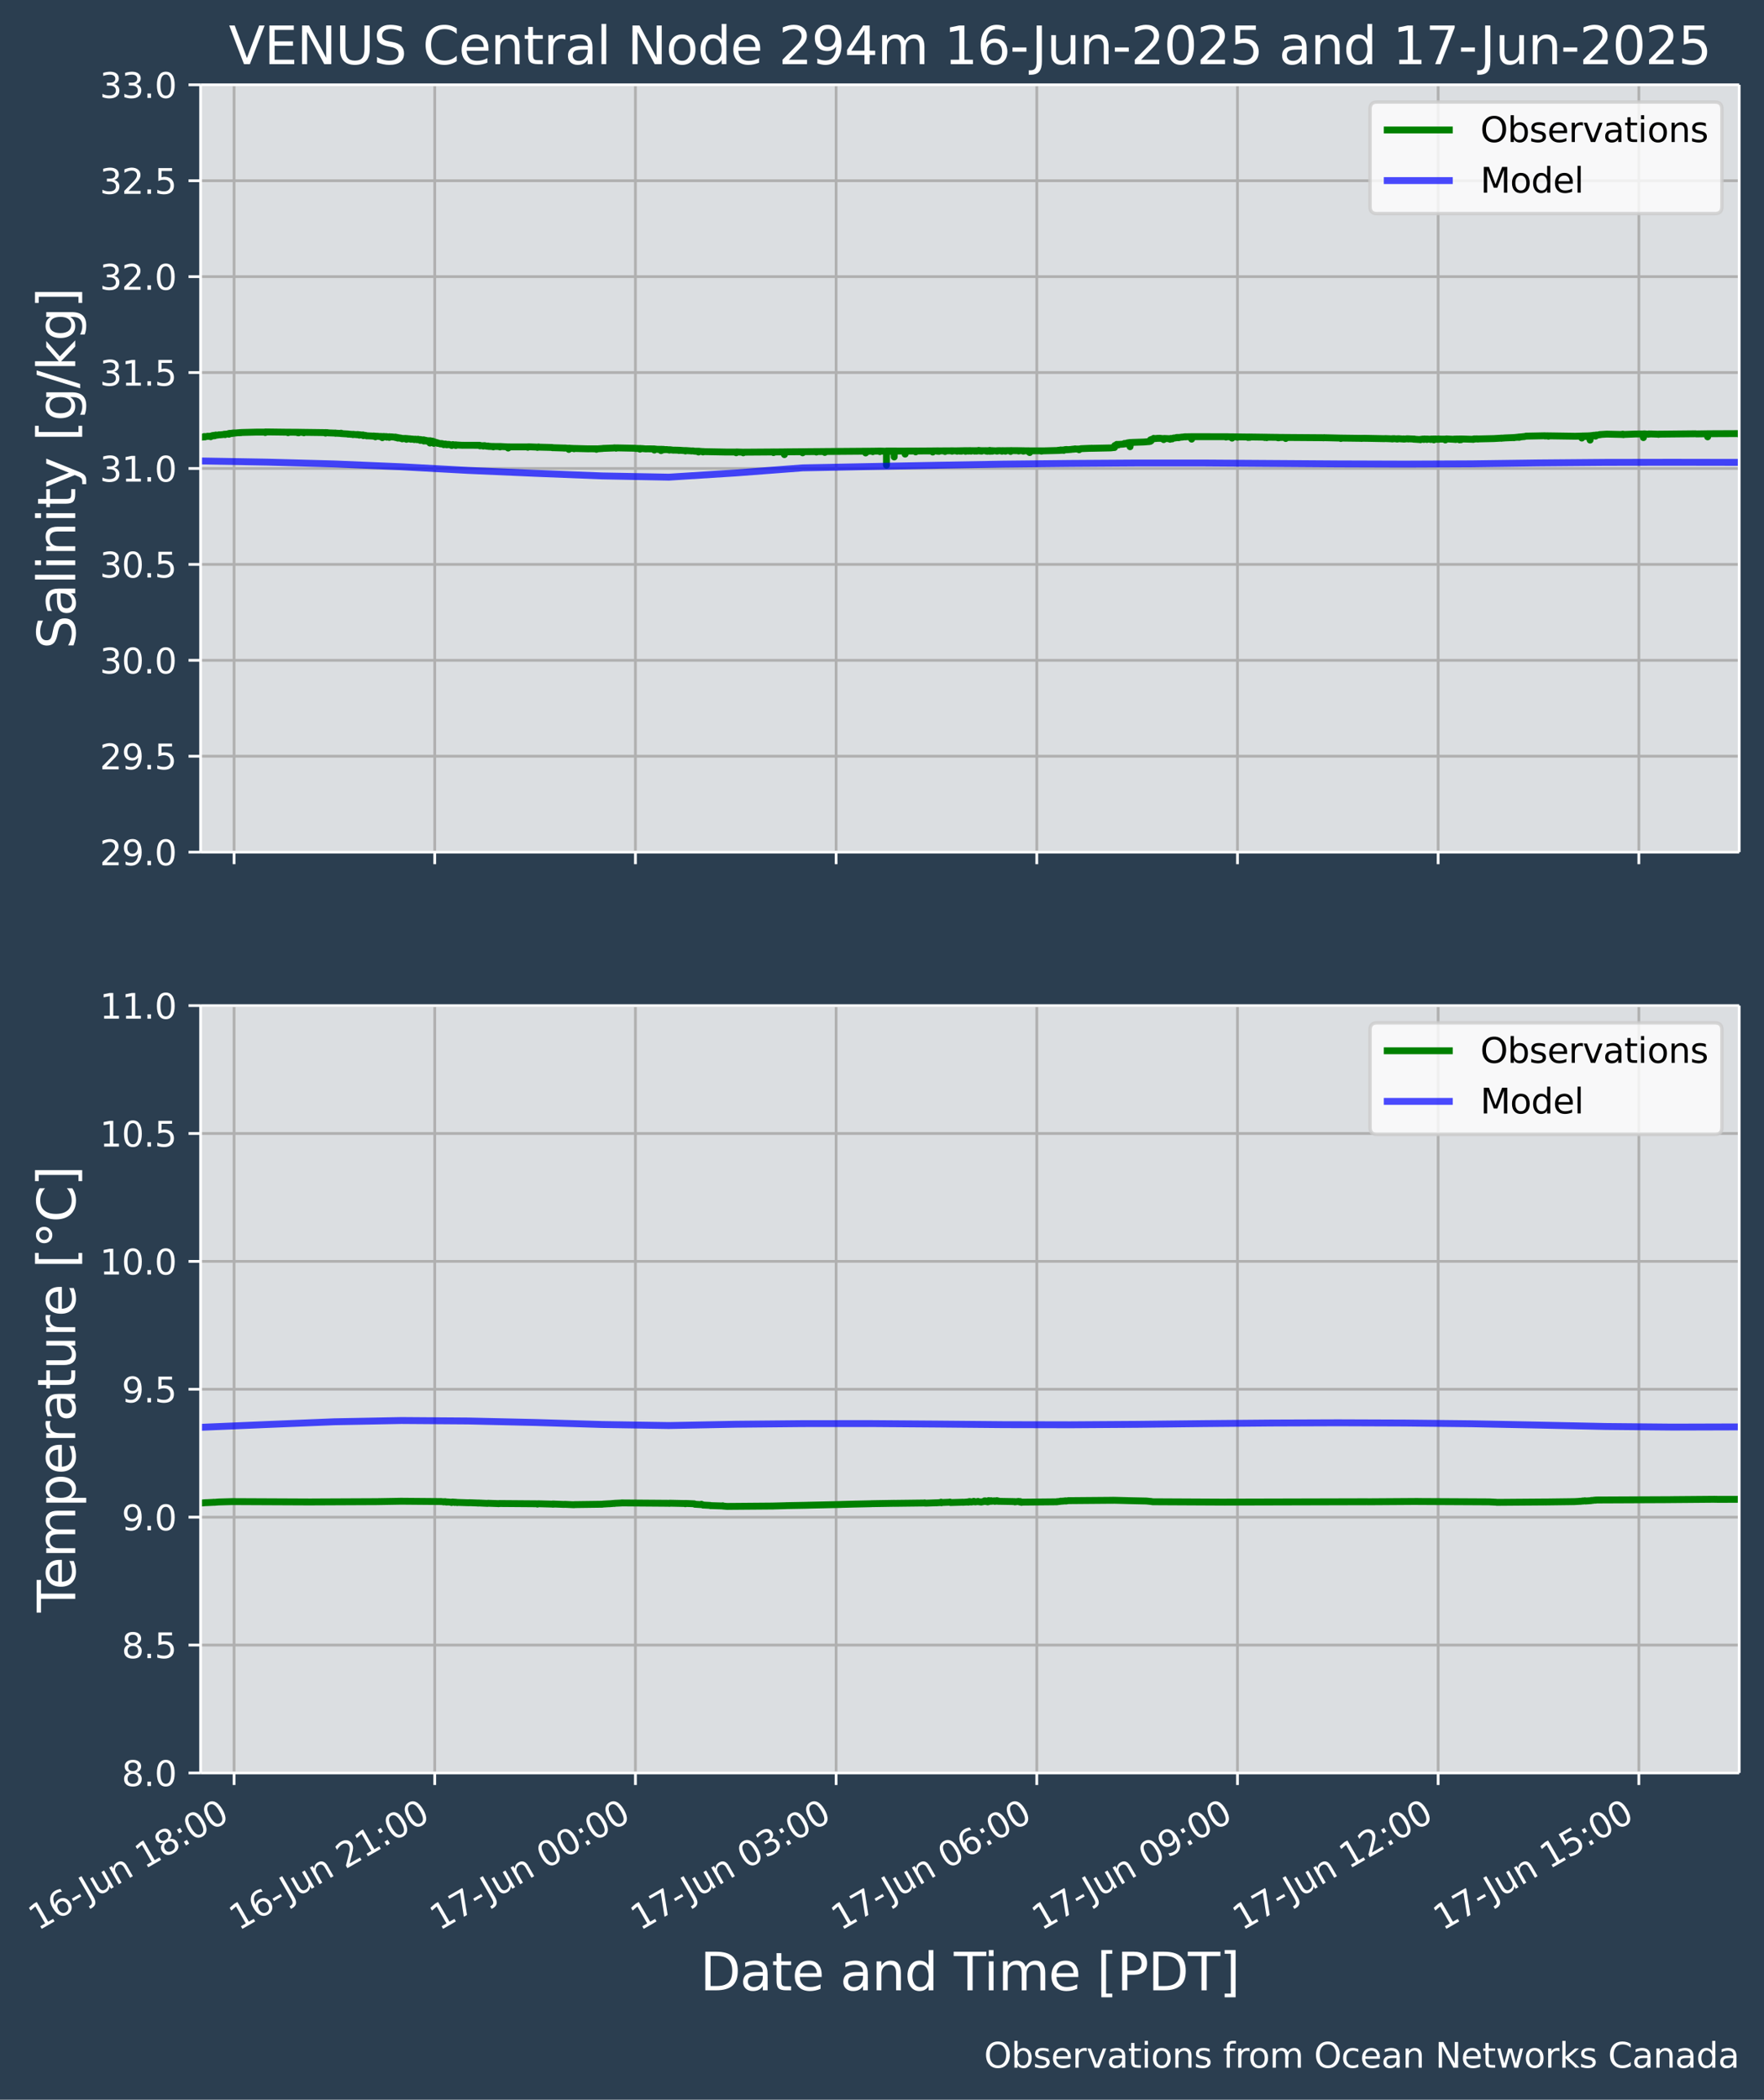 <?xml version="1.0" encoding="UTF-8"?>
<!DOCTYPE svg  PUBLIC '-//W3C//DTD SVG 1.1//EN'  'http://www.w3.org/Graphics/SVG/1.1/DTD/svg11.dtd'>
<svg width="511.81pt" height="608.97pt" version="1.1" viewBox="0 0 511.81 608.97" xmlns="http://www.w3.org/2000/svg" xmlns:xlink="http://www.w3.org/1999/xlink">
 <defs>
  <style type="text/css">*{stroke-linejoin: round; stroke-linecap: butt}</style>
 </defs>
 <g id="figure_1">
  <g id="patch_1">
   <path d="m0 608.97h511.81v-608.97h-511.81z" fill="#2b3e50"/>
  </g>
  <g id="axes_1">
   <g id="patch_2">
    <path d="m58.208 247.14h446.4v-222.55h-446.4z" fill="#dbdee1"/>
   </g>
   <g id="matplotlib.axis_1">
    <g id="xtick_1">
     <g id="line2d_1">
      <path d="m67.913 247.14v-222.55" clip-path="url(#p1b7ca1c4f2)" fill="none" stroke="#b0b0b0" stroke-linecap="square" stroke-width=".8"/>
     </g>
     <g id="line2d_2">
      <defs>
       <path id="m7cd854e04d" d="m0 0v3.5" stroke="#fff" stroke-width=".8"/>
      </defs>
      <use x="67.913" y="247.143" fill="#ffffff" stroke="#ffffff" stroke-width=".8" xlink:href="#m7cd854e04d"/>
     </g>
    </g>
    <g id="xtick_2">
     <g id="line2d_3">
      <path d="m126.14 247.14v-222.55" clip-path="url(#p1b7ca1c4f2)" fill="none" stroke="#b0b0b0" stroke-linecap="square" stroke-width=".8"/>
     </g>
     <g id="line2d_4">
      <use x="126.139" y="247.143" fill="#ffffff" stroke="#ffffff" stroke-width=".8" xlink:href="#m7cd854e04d"/>
     </g>
    </g>
    <g id="xtick_3">
     <g id="line2d_5">
      <path d="m184.36 247.14v-222.55" clip-path="url(#p1b7ca1c4f2)" fill="none" stroke="#b0b0b0" stroke-linecap="square" stroke-width=".8"/>
     </g>
     <g id="line2d_6">
      <use x="184.365" y="247.143" fill="#ffffff" stroke="#ffffff" stroke-width=".8" xlink:href="#m7cd854e04d"/>
     </g>
    </g>
    <g id="xtick_4">
     <g id="line2d_7">
      <path d="m242.59 247.14v-222.55" clip-path="url(#p1b7ca1c4f2)" fill="none" stroke="#b0b0b0" stroke-linecap="square" stroke-width=".8"/>
     </g>
     <g id="line2d_8">
      <use x="242.591" y="247.143" fill="#ffffff" stroke="#ffffff" stroke-width=".8" xlink:href="#m7cd854e04d"/>
     </g>
    </g>
    <g id="xtick_5">
     <g id="line2d_9">
      <path d="m300.82 247.14v-222.55" clip-path="url(#p1b7ca1c4f2)" fill="none" stroke="#b0b0b0" stroke-linecap="square" stroke-width=".8"/>
     </g>
     <g id="line2d_10">
      <use x="300.817" y="247.143" fill="#ffffff" stroke="#ffffff" stroke-width=".8" xlink:href="#m7cd854e04d"/>
     </g>
    </g>
    <g id="xtick_6">
     <g id="line2d_11">
      <path d="m359.04 247.14v-222.55" clip-path="url(#p1b7ca1c4f2)" fill="none" stroke="#b0b0b0" stroke-linecap="square" stroke-width=".8"/>
     </g>
     <g id="line2d_12">
      <use x="359.043" y="247.143" fill="#ffffff" stroke="#ffffff" stroke-width=".8" xlink:href="#m7cd854e04d"/>
     </g>
    </g>
    <g id="xtick_7">
     <g id="line2d_13">
      <path d="m417.27 247.14v-222.55" clip-path="url(#p1b7ca1c4f2)" fill="none" stroke="#b0b0b0" stroke-linecap="square" stroke-width=".8"/>
     </g>
     <g id="line2d_14">
      <use x="417.269" y="247.143" fill="#ffffff" stroke="#ffffff" stroke-width=".8" xlink:href="#m7cd854e04d"/>
     </g>
    </g>
    <g id="xtick_8">
     <g id="line2d_15">
      <path d="m475.5 247.14v-222.55" clip-path="url(#p1b7ca1c4f2)" fill="none" stroke="#b0b0b0" stroke-linecap="square" stroke-width=".8"/>
     </g>
     <g id="line2d_16">
      <use x="475.495" y="247.143" fill="#ffffff" stroke="#ffffff" stroke-width=".8" xlink:href="#m7cd854e04d"/>
     </g>
    </g>
   </g>
   <g id="matplotlib.axis_2">
    <g id="ytick_1">
     <g id="line2d_17">
      <path d="m58.208 247.14h446.4" clip-path="url(#p1b7ca1c4f2)" fill="none" stroke="#b0b0b0" stroke-linecap="square" stroke-width=".8"/>
     </g>
     <g id="line2d_18">
      <defs>
       <path id="maa1606d95b" d="m0 0h-3.5" stroke="#fff" stroke-width=".8"/>
      </defs>
      <use x="58.208" y="247.143" fill="#ffffff" stroke="#ffffff" stroke-width=".8" xlink:href="#maa1606d95b"/>
     </g>
     <g id="text_1">
      <!-- 29.0 -->
      <g transform="translate(28.943 250.94) scale(.1 -.1)" fill="#fff">
       <defs>
        <path id="DejaVuSans-32" transform="scale(.016)" d="m1228 531h2203v-531h-2962v531q359 372 979 998 621 627 780 809 303 340 423 576 121 236 121 464 0 372-261 606-261 235-680 235-297 0-627-103-329-103-704-313v638q381 153 712 231 332 78 607 78 725 0 1156-363 431-362 431-968 0-288-108-546-107-257-392-607-78-91-497-524-418-433-1181-1211z"/>
        <path id="DejaVuSans-39" transform="scale(.016)" d="m703 97v575q238-113 481-172 244-59 479-59 625 0 954 420 330 420 377 1277-181-269-460-413-278-144-615-144-700 0-1108 423-408 424-408 1159 0 718 425 1152 425 435 1131 435 810 0 1236-621 427-620 427-1801 0-1103-524-1761-523-658-1407-658-238 0-482 47-243 47-506 141zm1256 1978q425 0 673 290 249 291 249 798 0 503-249 795-248 292-673 292t-673-292-248-795q0-507 248-798 248-290 673-290z"/>
        <path id="DejaVuSans-2e" transform="scale(.016)" d="m684 794h660v-794h-660v794z"/>
        <path id="DejaVuSans-30" transform="scale(.016)" d="m2034 4250q-487 0-733-480-245-479-245-1442 0-959 245-1439 246-480 733-480 491 0 736 480 246 480 246 1439 0 963-246 1442-245 480-736 480zm0 500q785 0 1199-621 414-620 414-1801 0-1178-414-1799-414-620-1199-620-784 0-1198 620-414 621-414 1799 0 1181 414 1801 414 621 1198 621z"/>
       </defs>
       <use xlink:href="#DejaVuSans-32"/>
       <use transform="translate(63.623)" xlink:href="#DejaVuSans-39"/>
       <use transform="translate(127.25)" xlink:href="#DejaVuSans-2e"/>
       <use transform="translate(159.03)" xlink:href="#DejaVuSans-30"/>
      </g>
     </g>
    </g>
    <g id="ytick_2">
     <g id="line2d_19">
      <path d="m58.208 219.32h446.4" clip-path="url(#p1b7ca1c4f2)" fill="none" stroke="#b0b0b0" stroke-linecap="square" stroke-width=".8"/>
     </g>
     <g id="line2d_20">
      <use x="58.208" y="219.325" fill="#ffffff" stroke="#ffffff" stroke-width=".8" xlink:href="#maa1606d95b"/>
     </g>
     <g id="text_2">
      <!-- 29.5 -->
      <g transform="translate(28.943 223.12) scale(.1 -.1)" fill="#fff">
       <defs>
        <path id="DejaVuSans-35" transform="scale(.016)" d="m691 4666h2478v-532h-1900v-1143q137 47 274 70 138 23 276 23 781 0 1237-428 457-428 457-1159 0-753-469-1171-469-417-1322-417-294 0-599 50-304 50-629 150v635q281-153 581-228t634-75q541 0 856 284 316 284 316 772 0 487-316 771-315 285-856 285-253 0-505-56-251-56-513-175v2344z"/>
       </defs>
       <use xlink:href="#DejaVuSans-32"/>
       <use transform="translate(63.623)" xlink:href="#DejaVuSans-39"/>
       <use transform="translate(127.25)" xlink:href="#DejaVuSans-2e"/>
       <use transform="translate(159.03)" xlink:href="#DejaVuSans-35"/>
      </g>
     </g>
    </g>
    <g id="ytick_3">
     <g id="line2d_21">
      <path d="m58.208 191.51h446.4" clip-path="url(#p1b7ca1c4f2)" fill="none" stroke="#b0b0b0" stroke-linecap="square" stroke-width=".8"/>
     </g>
     <g id="line2d_22">
      <use x="58.208" y="191.507" fill="#ffffff" stroke="#ffffff" stroke-width=".8" xlink:href="#maa1606d95b"/>
     </g>
     <g id="text_3">
      <!-- 30.0 -->
      <g transform="translate(28.943 195.31) scale(.1 -.1)" fill="#fff">
       <defs>
        <path id="DejaVuSans-33" transform="scale(.016)" d="m2597 2516q453-97 707-404 255-306 255-756 0-690-475-1069-475-378-1350-378-293 0-604 58t-642 174v609q262-153 574-231 313-78 654-78 593 0 904 234t311 681q0 413-289 645-289 233-804 233h-544v519h569q465 0 712 186t247 536q0 359-255 551-254 193-729 193-260 0-557-57-297-56-653-174v562q360 100 674 150t592 50q719 0 1137-327 419-326 419-882 0-388-222-655t-631-370z"/>
       </defs>
       <use xlink:href="#DejaVuSans-33"/>
       <use transform="translate(63.623)" xlink:href="#DejaVuSans-30"/>
       <use transform="translate(127.25)" xlink:href="#DejaVuSans-2e"/>
       <use transform="translate(159.03)" xlink:href="#DejaVuSans-30"/>
      </g>
     </g>
    </g>
    <g id="ytick_4">
     <g id="line2d_23">
      <path d="m58.208 163.69h446.4" clip-path="url(#p1b7ca1c4f2)" fill="none" stroke="#b0b0b0" stroke-linecap="square" stroke-width=".8"/>
     </g>
     <g id="line2d_24">
      <use x="58.208" y="163.689" fill="#ffffff" stroke="#ffffff" stroke-width=".8" xlink:href="#maa1606d95b"/>
     </g>
     <g id="text_4">
      <!-- 30.5 -->
      <g transform="translate(28.943 167.49) scale(.1 -.1)" fill="#fff">
       <use xlink:href="#DejaVuSans-33"/>
       <use transform="translate(63.623)" xlink:href="#DejaVuSans-30"/>
       <use transform="translate(127.25)" xlink:href="#DejaVuSans-2e"/>
       <use transform="translate(159.03)" xlink:href="#DejaVuSans-35"/>
      </g>
     </g>
    </g>
    <g id="ytick_5">
     <g id="line2d_25">
      <path d="m58.208 135.87h446.4" clip-path="url(#p1b7ca1c4f2)" fill="none" stroke="#b0b0b0" stroke-linecap="square" stroke-width=".8"/>
     </g>
     <g id="line2d_26">
      <use x="58.208" y="135.87" fill="#ffffff" stroke="#ffffff" stroke-width=".8" xlink:href="#maa1606d95b"/>
     </g>
     <g id="text_5">
      <!-- 31.0 -->
      <g transform="translate(28.943 139.67) scale(.1 -.1)" fill="#fff">
       <defs>
        <path id="DejaVuSans-31" transform="scale(.016)" d="m794 531h1031v3560l-1122-225v575l1116 225h631v-4135h1031v-531h-2687v531z"/>
       </defs>
       <use xlink:href="#DejaVuSans-33"/>
       <use transform="translate(63.623)" xlink:href="#DejaVuSans-31"/>
       <use transform="translate(127.25)" xlink:href="#DejaVuSans-2e"/>
       <use transform="translate(159.03)" xlink:href="#DejaVuSans-30"/>
      </g>
     </g>
    </g>
    <g id="ytick_6">
     <g id="line2d_27">
      <path d="m58.208 108.05h446.4" clip-path="url(#p1b7ca1c4f2)" fill="none" stroke="#b0b0b0" stroke-linecap="square" stroke-width=".8"/>
     </g>
     <g id="line2d_28">
      <use x="58.208" y="108.052" fill="#ffffff" stroke="#ffffff" stroke-width=".8" xlink:href="#maa1606d95b"/>
     </g>
     <g id="text_6">
      <!-- 31.5 -->
      <g transform="translate(28.943 111.85) scale(.1 -.1)" fill="#fff">
       <use xlink:href="#DejaVuSans-33"/>
       <use transform="translate(63.623)" xlink:href="#DejaVuSans-31"/>
       <use transform="translate(127.25)" xlink:href="#DejaVuSans-2e"/>
       <use transform="translate(159.03)" xlink:href="#DejaVuSans-35"/>
      </g>
     </g>
    </g>
    <g id="ytick_7">
     <g id="line2d_29">
      <path d="m58.208 80.234h446.4" clip-path="url(#p1b7ca1c4f2)" fill="none" stroke="#b0b0b0" stroke-linecap="square" stroke-width=".8"/>
     </g>
     <g id="line2d_30">
      <use x="58.208" y="80.234" fill="#ffffff" stroke="#ffffff" stroke-width=".8" xlink:href="#maa1606d95b"/>
     </g>
     <g id="text_7">
      <!-- 32.0 -->
      <g transform="translate(28.943 84.033) scale(.1 -.1)" fill="#fff">
       <use xlink:href="#DejaVuSans-33"/>
       <use transform="translate(63.623)" xlink:href="#DejaVuSans-32"/>
       <use transform="translate(127.25)" xlink:href="#DejaVuSans-2e"/>
       <use transform="translate(159.03)" xlink:href="#DejaVuSans-30"/>
      </g>
     </g>
    </g>
    <g id="ytick_8">
     <g id="line2d_31">
      <path d="m58.208 52.416h446.4" clip-path="url(#p1b7ca1c4f2)" fill="none" stroke="#b0b0b0" stroke-linecap="square" stroke-width=".8"/>
     </g>
     <g id="line2d_32">
      <use x="58.208" y="52.416" fill="#ffffff" stroke="#ffffff" stroke-width=".8" xlink:href="#maa1606d95b"/>
     </g>
     <g id="text_8">
      <!-- 32.5 -->
      <g transform="translate(28.943 56.215) scale(.1 -.1)" fill="#fff">
       <use xlink:href="#DejaVuSans-33"/>
       <use transform="translate(63.623)" xlink:href="#DejaVuSans-32"/>
       <use transform="translate(127.25)" xlink:href="#DejaVuSans-2e"/>
       <use transform="translate(159.03)" xlink:href="#DejaVuSans-35"/>
      </g>
     </g>
    </g>
    <g id="ytick_9">
     <g id="line2d_33">
      <path d="m58.208 24.598h446.4" clip-path="url(#p1b7ca1c4f2)" fill="none" stroke="#b0b0b0" stroke-linecap="square" stroke-width=".8"/>
     </g>
     <g id="line2d_34">
      <use x="58.208" y="24.598" fill="#ffffff" stroke="#ffffff" stroke-width=".8" xlink:href="#maa1606d95b"/>
     </g>
     <g id="text_9">
      <!-- 33.0 -->
      <g transform="translate(28.943 28.397) scale(.1 -.1)" fill="#fff">
       <use xlink:href="#DejaVuSans-33"/>
       <use transform="translate(63.623)" xlink:href="#DejaVuSans-33"/>
       <use transform="translate(127.25)" xlink:href="#DejaVuSans-2e"/>
       <use transform="translate(159.03)" xlink:href="#DejaVuSans-30"/>
      </g>
     </g>
    </g>
    <g id="text_10">
     <!-- Salinity [g/kg] -->
     <g transform="translate(21.823 188.24) rotate(-90) scale(.15 -.15)" fill="#fff">
      <defs>
       <path id="BitstreamVeraSans-Roman-53" transform="scale(.016)" d="m3425 4513v-616q-359 172-678 256-319 85-616 85-515 0-795-200t-280-569q0-310 186-468 186-157 705-254l381-78q706-135 1042-474t336-907q0-679-455-1029-454-350-1332-350-331 0-705 75-373 75-773 222v650q384-215 753-325 369-109 725-109 540 0 834 212 294 213 294 607 0 343-211 537t-692 291l-385 75q-706 140-1022 440-315 300-315 835 0 619 436 975t1201 356q329 0 669-60 341-59 697-177z"/>
       <path id="BitstreamVeraSans-Roman-61" transform="scale(.016)" d="m2194 1759q-697 0-966-159t-269-544q0-306 202-486 202-179 548-179 479 0 768 339t289 901v128h-572zm1147 238v-1997h-575v531q-197-318-491-470t-719-152q-537 0-855 302-317 302-317 808 0 590 395 890 396 300 1180 300h807v57q0 397-261 614t-733 217q-300 0-585-72-284-72-546-216v532q315 122 612 182 297 61 578 61 760 0 1135-394 375-393 375-1193z"/>
       <path id="BitstreamVeraSans-Roman-6c" transform="scale(.016)" d="m603 4863h575v-4863h-575v4863z"/>
       <path id="BitstreamVeraSans-Roman-69" transform="scale(.016)" d="m603 3500h575v-3500h-575v3500zm0 1363h575v-729h-575v729z"/>
       <path id="BitstreamVeraSans-Roman-6e" transform="scale(.016)" d="m3513 2113v-2113h-575v2094q0 497-194 743-194 247-581 247-466 0-735-297-269-296-269-809v-1978h-578v3500h578v-544q207 316 486 472 280 156 646 156 603 0 912-373 310-373 310-1098z"/>
       <path id="BitstreamVeraSans-Roman-74" transform="scale(.016)" d="m1172 4494v-994h1184v-447h-1184v-1900q0-428 117-550t477-122h590v-481h-590q-666 0-919 248-253 249-253 905v1900h-422v447h422v994h578z"/>
       <path id="BitstreamVeraSans-Roman-79" transform="scale(.016)" d="m2059-325q-243-625-475-815-231-191-618-191h-460v481h338q237 0 368 113 132 112 291 531l103 262-1415 3444h609l1094-2737 1094 2737h609l-1538-3825z"/>
       <path id="BitstreamVeraSans-Roman-5b" transform="scale(.016)" d="m550 4863h1325v-447h-750v-4813h750v-447h-1325v5707z"/>
       <path id="BitstreamVeraSans-Roman-67" transform="scale(.016)" d="m2906 1791q0 625-258 968-257 344-723 344-462 0-720-344-258-343-258-968 0-622 258-966t720-344q466 0 723 344 258 344 258 966zm575-1357q0-893-397-1329-396-436-1215-436-303 0-572 45t-522 139v559q253-137 500-202 247-66 503-66 566 0 847 295t281 892v285q-178-310-456-463t-666-153q-643 0-1037 490-394 491-394 1301 0 812 394 1302 394 491 1037 491 388 0 666-153t456-462v531h575v-3066z"/>
       <path id="BitstreamVeraSans-Roman-2f" transform="scale(.016)" d="m1625 4666h531l-1625-5260h-531l1625 5260z"/>
       <path id="BitstreamVeraSans-Roman-6b" transform="scale(.016)" d="m581 4863h578v-2872l1716 1509h734l-1856-1637 1935-1863h-750l-1779 1709v-1709h-578v4863z"/>
       <path id="BitstreamVeraSans-Roman-5d" transform="scale(.016)" d="m1947 4863v-5707h-1325v447h747v4813h-747v447h1325z"/>
      </defs>
      <use xlink:href="#BitstreamVeraSans-Roman-53"/>
      <use transform="translate(63.477)" xlink:href="#BitstreamVeraSans-Roman-61"/>
      <use transform="translate(124.76)" xlink:href="#BitstreamVeraSans-Roman-6c"/>
      <use transform="translate(152.54)" xlink:href="#BitstreamVeraSans-Roman-69"/>
      <use transform="translate(180.32)" xlink:href="#BitstreamVeraSans-Roman-6e"/>
      <use transform="translate(243.7)" xlink:href="#BitstreamVeraSans-Roman-69"/>
      <use transform="translate(271.48)" xlink:href="#BitstreamVeraSans-Roman-74"/>
      <use transform="translate(310.69)" xlink:href="#BitstreamVeraSans-Roman-79"/>
      <use transform="translate(369.87)" xlink:href="#BitstreamVeraSans-Roman-20"/>
      <use transform="translate(401.66)" xlink:href="#BitstreamVeraSans-Roman-5b"/>
      <use transform="translate(440.67)" xlink:href="#BitstreamVeraSans-Roman-67"/>
      <use transform="translate(504.15)" xlink:href="#BitstreamVeraSans-Roman-2f"/>
      <use transform="translate(537.84)" xlink:href="#BitstreamVeraSans-Roman-6b"/>
      <use transform="translate(595.75)" xlink:href="#BitstreamVeraSans-Roman-67"/>
      <use transform="translate(659.23)" xlink:href="#BitstreamVeraSans-Roman-5d"/>
     </g>
    </g>
   </g>
   <g id="line2d_35">
    <path d="m58.209 126.82 0.097-0.039 0.032 0.017 0.027-0.034 0.091 0.05 0.092-0.067 0.032 0.022 0.652-0.056 0.027-0.112 0.08 0.112h0.136l0.004-0.006 0.119-0.073 0.016 0.006 0.604-0.101 0.032-0.022 0.075 0.045 0.027-0.045 0.097 0.05 0.027-0.039 0.102 0.017 0.103-0.006 0.016 0.011 0.426-0.061 0.005 0.173 0.103-0.168 0.14 0.006 0.005-0.006 0.243-0.162 0.022 0.039 0.118 0.05 0.005-0.006 0.054 0.011 0.038-0.067 0.102-0.095 0.032 0.028 0.243 0.101 0.005-0.006 0.114-0.101-0.097 0.106 0.119-0.089 0.005 0.022 0.061-0.089 0.036 0.05 0.016 0.022 0.113-0.145 0.119 0.073 0.76-0.101 0.091-0.039 0.032 0.022 0.016-0.017 0.097 0.006h0.14l0.005 0.006 1.041-0.106 0.194-0.078 0.011 0.017 0.129-0.006 0.097-0.017-0.033 0.129 0.054-0.112 0.927-0.106 0.108-0.106-0.092 0.162 0.103-0.129 0.005 0.184 0.005-0.19 0.102 0.067 0.103 0.022-0.038-0.084 0.054 0.067 0.049-0.145 0.102 0.089 0.189-0.101 0.027 0.045 0.032 0.05 0.075-0.073 0.038 0.034 0.07-0.05 0.043-0.017 0.065 0.034 0.071-0.05 0.015 0.039 0.006-0.078 0.064 0.101 0.037-0.006 0.103-0.017-0.071-0.011 0.075-0.006 0.151-0.095 0.011 0.006 0.011-0.011 0.2 0.073 0.166-0.078 0.016 0.034 1.09-0.106 0.096 0.022 0.011 0.011 0.032-0.028 0.081 0.011 0.097-0.05 0.028 0.017 0.151 0.017 0.113-0.045-0.086 0.056 0.093-0.045 0.064 0.028 0.048-0.045 0.108 0.017 0.011-0.022 4.248-0.106 0.119-0.006 0.006 0.006h2.453l0.006 0.123 0.026-0.179 0.075 0.056 0.108-0.056 0.006 0.006 0.091 0.078 0.022-0.073 0.125-0.006 6.162 0.078 0.006 0.14 0.016-0.151 0.086 0.006 0.146-0.006 0.113 0.011h0.162 0.157l2.081 0.017 0.005 0.123 0.006-0.134 0.097 0.006h0.145l0.028 0.168 0.134-0.162 1.398 0.022 0.004 0.129 0.071-0.134 0.032 0.006 6.189 0.078 0.005 0.145 0.032-0.162 0.071 0.022 0.011-0.011 0.134 0.028 0.114-0.028 0.011 0.006 0.156 0.017h0.103l0.005 0.006 0.114 0.045 2.053 0.073 0.114 0.061-0.081-0.089 0.086 0.084 0.114-0.039 0.011 0.006 1.353 0.073 0.081-0.078 0.032 0.123 0.069-0.101 0.071 0.106 1.892 0.106 0.011 0.061 0.103-0.022 1.305 0.095 0.005 0.056 0.075-0.095 0.028 0.017 1.067 0.101 0.005 0.011 0.011-0.067 0.081 0.006 0.108-0.011-0.065 0.056 0.075-0.039 0.328 0.061 0.049-0.034 0.07 0.14 0.113-0.106 0.038 0.034 0.082-0.028 0.722 0.106 0.016 0.022 0.065-0.095 0.022 0.039 0.043 0.017 0.017 0.078 0.016-0.039 0.049 0.117 0.065-0.056h0.108l0.005 0.011 0.216-0.05 0.162 0.034 0.006-0.022 0.318 0.095 0.097 0.067 0.032-0.034 1.898 0.095 0.011 0.028 0.075-0.067 0.022 0.034 0.459 0.017 0.004 0.196 0.06-0.201 0.043 0.011 0.173 0.034 0.134-0.028 0.178 0.022 0.134-0.006 0.006 0.011 0.754 0.089 0.005 0.034 0.022-0.089h0.075l0.421 0.067 0.006 0.296 0.038-0.33 0.065 0.039 0.032-0.039 0.065-0.006 0.011 0.056 0.119-0.061 0.146-0.006 0.005 0.006 0.167 0.101 0.032-0.061 0.081 0.028 0.032-0.039 0.189 0.05 0.005-0.006 0.124-0.05 0.022 0.039 0.022 0.067 0.091-0.056 0.006-0.006 0.016 0.112 0.006-0.034 0.005 0.061 0.038-0.157 0.059 0.039 0.146-0.011-0.125 0.045 0.129-0.028 0.48 0.106 0.011 0.067 0.054-0.207 0.037 0.084 0.027 0.078 0.145-0.095h0.151l0.119-0.034 1.003 0.106 0.14 0.05 0.016-0.028 0.102-0.056-0.075 0.073 0.086-0.045 0.022 0.117 0.108-0.067h0.092l-0.06 0.034 0.075-0.017 0.124 0.084 0.016-0.056 0.108-0.022 0.016 0.045 0.151 0.157 0.01-0.045 0.13-0.084 0.205 0.095 0.005-0.017 0.017 0.011 0.118-0.034 0.076 0.095 0.102 0.011-0.054-0.073 0.06 0.067 0.129-0.056 0.102 0.022-0.081 0.028 0.087-0.022 0.118 0.028 0.242 0.067 0.006 0.129 0.027-0.14 0.075 0.039 0.011-0.011 0.173 0.045 0.108-0.061 0.016 0.034 0.016 0.039 0.157-0.073 0.129 0.067 0.145-0.073 0.092 0.061 0.038-0.034 0.119-0.017 0.146 0.252 0.022-0.224 0.091 0.028 0.146-0.011 0.038-0.011 0.081 0.061 0.124 0.017 0.178-0.017 0.091 0.05-0.081-0.061 0.129 0.011 0.119 0.006 0.151 0.006 0.108 0.095 0.065 0.039-0.032-0.061 0.075 0.017 0.162-0.039-0.151 0.05 0.156-0.039 0.114 0.05-0.081-0.067 0.097 0.056 0.006-0.034 0.065 0.056 0.043-0.028 0.124-0.022 0.006 0.006 0.108 0.028 0.01-0.017 0.296 0.073 0.016 0.061 0.076-0.095 0.016 0.006 0.135-0.039 0.075 0.084 0.059-0.05 0.421 0.022 0.006 0.106 0.102-0.123 0.119 0.011 0.017-0.028h0.07l-0.032 0.045 0.065-0.017 0.259 0.157 0.011-0.028 0.135-0.028 0.102 0.006 0.011-0.022 0.032-0.022 0.017 0.123 0.021 0.129 0.048-0.246 0.028 0.022 0.064-0.017 0.016 0.112 0.016-0.05 0.119 0.151-0.065-0.184 0.102 0.129 0.038-0.061 0.054 0.123 0.011-0.022 0.005 0.028 0.086-0.106 0.006 0.006 0.162-0.017 0.145 0.162 0.016-0.123 0.048-0.078 0.038 0.095 0.021-0.017 0.086 0.274-0.038-0.291 0.059 0.056 0.032-0.089 0.033 0.229 0.032-0.011 0.038-0.028 0.07 0.011 0.135-0.095 0.011 0.006 0.022 0.106 0.092-0.056 0.097-0.05 0.005 0.207 0.108-0.028 0.108-0.045-0.022 0.089 0.032-0.061 0.33-0.034 0.01 0.184 0.027-0.201 0.07 0.061 0.016-0.056 0.011 0.101 0.006 0.117 0.098-0.19 0.005 0.017 0.022 0.067 0.146-0.078 0.134 0.067 0.006-0.006 0.059-0.067 0.006 0.66 0.011-0.682 0.091 0.045 0.146 0.553-0.092-0.57 0.14 0.43 0.442-0.335 0.006 0.034 0.016 0.073 0.097-0.056 0.243 0.067 0.026 0.525 0.086-0.296 0.129 0.089 0.016 0.061 0.011-0.101 0.086 0.045 0.081 0.022 0.022-0.045 0.108-0.084 0.017 0.061 0.021 0.067 0.043-0.084 0.048 0.045 0.054-0.011-0.022 0.084 0.075-0.061 0.189 0.017 0.091 0.179 0.027-0.011 0.113-0.067-0.097 0.078 0.103-0.05 0.005 0.067 0.086-0.089 0.017 0.011 0.011-0.011 0.022 0.067 0.064-0.006 0.226 0.106 0.054 0.017 0.059-0.034 0.011 0.011 0.108-0.006 0.006 0.095 0.065-0.101 0.037 0.011 0.071-0.011 0.005 0.022 0.006 0.073 0.026-0.112 0.075 0.011 0.125 0.039 0.13-0.028 0.123 0.089 0.097 0.117 0.016-0.073 0.119-0.006 0.119 0.184 0.011-0.134 0.01-0.045 0.087 0.078 0.011-0.05 0.037 0.056-0.022-0.061 0.092-0.006 0.102-0.017-0.07 0.034 0.081-0.017 0.178-0.022 0.242 0.151 0.022-0.028h0.071l-0.028 0.084 0.065-0.034 0.017 0.05 0.097-0.067 0.129-0.056 0.027 0.034 0.022 0.028 0.065-0.078 0.017 0.039 0.076-0.028 0.032 0.045h0.102l-0.075-0.017 0.081-0.011h0.135l0.135 0.101 0.496 0.034 0.059 0.179 0.054-0.089 0.189-0.168 0.011 0.011 0.086-0.022 0.032 0.089 0.792-0.017 0.006 0.196 0.005-0.207 0.097 0.039 1.844 0.106 0.017-0.011h0.102l4.885 0.011 0.071 0.168 0.043-0.061 0.134-0.011 0.782 0.073 0.005 0.061 0.032-0.112 0.071 0.028 0.102 0.045 0.022-0.017 0.108-0.078 0.028 0.011 0.145 0.056 0.011-0.039 0.232 0.106 0.14 0.017-0.129-0.039 0.134 0.034 0.129-0.011 0.092 0.006 0.015-0.017 0.103 0.078 0.037-0.078 0.114-0.017-0.06 0.045 0.065-0.034 0.216 0.095 0.076 0.039 0.043-0.034 0.103 0.011 0.016-0.022 0.173-0.011 0.162 0.028 0.006-0.017 0.048 0.061 0.06-0.022 0.614-0.017 0.005 0.14 0.103-0.123 1.816 0.017 0.006 0.134 0.076-0.151 0.026 0.011 0.168 0.006 1.919 0.101 0.119 0.006h0.059l0.006 0.006 0.005 0.33 0.049-0.347 0.054 0.011 5.585 0.006 0.005 0.112 0.081-0.14 0.022 0.022 0.173-0.028 2.453 0.095 0.06 0.089 0.059-0.022 0.275-0.129 0.134 0.067 3.812 0.095 0.108 0.078 0.027-0.017 3.294 0.095 0.081 0.034 0.032-0.022 0.178-0.022 1.024 0.106 0.081-0.017 0.006-0.006 0.005 0.33 0.097-0.363 0.006 0.022 0.091 0.011 0.006 0.123 0.081-0.14 0.022 0.017 1.213 0.061 0.005 0.084 0.022-0.095 0.081 0.006 4.113 0.106 0.011-0.017 0.135 0.006 2.119 0.006 0.006 0.14 0.011-0.145 0.091 0.011 0.113 0.017 0.011-0.011 1.607-0.106 0.167-0.045 0.011 0.011 2.955-0.106 0.194-0.05 0.151 0.006 0.14 0.006 0.237 0.101 0.086-0.095 0.043 0.028 0.097-0.017h-0.065l0.075-0.011 5.203 0.101 0.022-0.011 0.108 0.045h0.108l0.005 0.017 0.032 0.028-0.016-0.045 0.092-0.006 0.189 0.05 0.113-0.034 0.005 0.006 0.636 0.028 0.005 0.106 0.102-0.084 0.102-0.022 0.005 0.19 0.097-0.218h0.005l0.108 0.034 0.005 0.006 0.156 0.006h0.14 0.113l0.005-0.006 1.17 0.106 0.124-0.028 2.243 0.022 0.005 0.335 0.102-0.307 0.938 0.095 0.005 0.022 0.038-0.034h0.065 0.146l0.108-0.011 0.016 0.039 0.518-0.034 0.005 0.391 0.102-0.391 0.507 0.039 0.005 0.145 0.102-0.168 0.146 0.067 0.005-0.006 0.162-0.017 0.173 0.045 0.011-0.011 0.14-0.011 0.011 0.011 0.135 0.006 0.011-0.011 0.119-0.011 0.625 0.089 0.005 0.039 0.065-0.061h0.032l0.043-0.017 0.032 0.112 0.102-0.039 0.14-0.061 0.005 0.006 0.841 0.106 0.151 0.006 0.129-0.017 1.396 0.034 0.005 0.078 0.102-0.078 0.14 0.011 1.38 0.101 0.049 0.034 0.059-0.061 0.124 0.095 0.016 0.039 0.081-0.089 0.005 0.006 0.14-0.045 0.108 0.022 0.011-0.006 1.315 0.089 0.092 0.022 0.022-0.006 0.156-0.006 0.135-0.017 0.135-0.006 0.011 0.011 0.545 0.106 0.14-0.006 0.167-0.022 0.178 0.061 0.011-0.017 0.183-0.045 0.005 0.006 0.35 0.017 0.005 0.224 0.102-0.246 0.183 0.045 0.005-0.006 0.992 0.084 0.005 0.112 0.022-0.134 0.081 0.028 0.162-0.017 0.135 0.028 5.801 0.106h0.151l0.119 0.006 0.156 0.006 3.008-0.006 0.005 0.207 0.097-0.229 0.005 0.006h0.151l1.79 0.061 0.005 0.179 0.102-0.184h0.151l8.524-0.061 0.005 0.184 0.049-0.196h0.054l0.129 0.017 0.146-0.006 0.005 0.006 2.782-0.028 0.005 0.794 0.065-0.805 0.038 0.011 0.151-0.017 0.005 0.006 0.156 0.006 0.156-0.006 4.707-0.039 0.005 0.319 0.092-0.33 0.011 0.006h0.146l0.14 0.006 0.129 0.006 0.011-0.017 3.456-0.028 0.005 0.14 0.022-0.145 0.081 0.011 0.162-0.011 0.156 0.011 0.156-0.017 0.005 0.006 1.855-0.011 0.005 0.263 0.022-0.274 0.081 0.011 0.124-0.006 11.618-0.089 0.005 0.509 0.005-0.514 0.097 0.006 0.453 0.011 0.005 0.101 0.038-0.123 0.065 0.006 0.119 0.006 0.162-0.011 0.156 0.017 0.005-0.006 0.156-0.006h0.151l0.156-0.006h0.507l0.005 0.151 0.038-0.157 0.065 0.006 1.935-0.034 0.005 0.173 0.022-0.179 0.081 0.006 1.812 0.056 0.005 4.047 0.022-4.12 0.081 0.006h0.771l0.005 0.123 0.011-0.129 0.092 0.006 1.256 0.006 0.005 1.716 0.049-1.727 0.054 0.011 3.068 0.006 0.005 0.889 0.005-0.9 0.097 0.006 2.954-0.011 0.005 0.257 0.011-0.263h0.092l0.156 0.006 4.685-0.028 0.005 0.33 0.07-0.347 0.032 0.017 0.173-0.022 0.124 0.017 0.156-0.011 0.162 0.017 0.124-0.011 0.539-0.011 0.005 0.129 0.102-0.129 0.113 0.017 0.005-0.011h0.14l0.005 0.006 0.059 0.145 0.086-0.145 0.146-0.006 0.005 0.006 1.515-0.011 0.005 0.201 0.032-0.207 0.07 0.011 0.151-0.006 0.151 0.011 0.005-0.006 1.628-0.017 0.005 0.129 0.011-0.134 0.092 0.006 1.353 0.017 0.005 0.117 0.032-0.134h0.07 0.755l0.005 0.117 0.027-0.134 0.075 0.011h0.151l0.151-0.017 0.005 0.14 0.102-0.134 0.124 0.011 0.167-0.017 0.771-0.017 0.005 0.201 0.102-0.184 0.162-0.017 0.016 0.145 0.108-0.134 0.162-0.011 0.124 0.011 0.113-0.006 0.005 0.006 0.113 0.011-0.102-0.017 0.108 0.011 0.119-0.028-0.086 0.145 0.097-0.14 0.156 0.011 0.151-0.006 0.032-0.011 0.086 0.028 0.146 0.134 0.005-0.129 0.162-0.022 0.113 0.017 0.011-0.011 0.162 0.017 0.156-0.017 0.005 0.006 0.404 0.022 0.005 0.117 0.022-0.145 0.081 0.011 0.421-0.006 0.059 0.134 0.027-0.145h0.022l0.14-0.006 0.113-0.006-0.097 0.039 0.108-0.017 0.032 0.061 0.086-0.067 0.129-0.017 0.129-0.006-0.075-0.061 0.081 0.056 0.016 0.095 0.124-0.084 0.156 0.067 0.011-0.028 0.07-0.045-0.016 0.123 0.059-0.089 0.038 0.028 0.07-0.011 0.102 0.095 0.043-0.095 0.038-0.011 0.022 0.134 0.016-0.151 0.07 0.011 1.294-0.011 0.005 0.145 0.102-0.106 0.043-0.011 0.022 0.067 0.038-0.022 0.097 0.112-0.075-0.168 0.097 0.034 0.129-0.056 0.243 0.095 0.016 0.045 0.043-0.157 0.032 0.045 0.135-0.034 0.059 0.196 0.005-0.263 0.027 0.011 0.059 0.034 0.059 0.123 0.048-0.095 0.022 0.006-0.005 0.123 0.022-0.034 0.005 0.078 0.081-0.168 0.022 0.134 0.065-0.151 0.043 0.129 0.086-0.123-0.075 0.162 0.097-0.134 0.005 0.14 0.102-0.168 0.038 0.078 0.059-0.039 0.005 0.129 0.086-0.157 0.016 0.017 1.224 0.039 0.005 0.095 0.016-0.14 0.086 0.028 0.043-0.034 0.081 0.05 0.21-0.067 0.038 0.073 0.081-0.073 0.884 0.028 0.005 0.157 0.102-0.179 0.113 0.095 0.043-0.089 0.749 0.006 0.005 0.162 0.011-0.173 0.092 0.006 0.092 0.028 0.027-0.011 0.022 0.028 0.156-0.061 0.156 0.011 0.151-0.006 0.146 0.017 0.005-0.017 0.512 0.006 0.005 0.134 0.016-0.145h0.086l0.016-0.006 0.011 0.252 0.059-0.263 0.038 0.034 0.162-0.034 0.011 0.011 0.162 0.017 0.156-0.006 1.736 0.011 0.005 0.106 0.075-0.117 0.027 0.006 0.146 0.006 0.032 0.022 0.092-0.028 0.124 0.011 0.156-0.006 0.722 0.022 0.005 0.134 0.038-0.151 0.065 0.017 1.305 0.017 0.005 0.201 0.005-0.218 0.097 0.011h0.151l0.151 0.028 0.005 0.481 0.022-0.503 0.081 0.006 0.146 0.006 0.124-0.011 0.135 0.011 0.011-0.011h0.151l2.744 0.006 0.005 0.106 0.102-0.101h0.151 0.146l0.113 0.006 0.005-0.006 3.995-0.101 0.119-0.028 0.113 0.028 0.022-0.028 0.092 0.022 0.065-0.073 0.065 0.056 0.124 0.011 0.016-0.022 0.081-0.067 0.043 0.05 0.162 0.011 0.173-0.129 0.038 0.061 0.027 0.045 0.081-0.034 0.119-0.045-0.086 0.078 0.097-0.056 0.07 0.056 0.043-0.022 0.194-0.067 0.011 0.011 0.011 0.039 0.065-0.05 0.038 0.022 0.183 0.095-0.14-0.14 0.167 0.112 0.286-0.14 0.022 0.022 0.059-0.089h0.011l0.189 0.05 0.156-0.078 0.092 0.089 0.049-0.05 0.086-0.022 0.043 0.045h0.151l1.159-0.095 0.124-0.045 0.162 0.011 0.135-0.039 0.162 0.034 0.005-0.017 0.21-0.067 0.113-0.011h0.135l0.005 0.006 0.183 0.034 0.863-0.006 0.005 0.212 0.097-0.235 0.005 0.011 0.124-0.017 0.167 0.028 0.146-0.101 2.588-0.106 0.14 0.011h0.151l0.124-0.022 0.102-0.011 0.011-0.006 0.173 0.034 0.005-0.006 5.203-0.106 0.151-0.011 0.005 0.006 0.868-0.101 0.092-0.235 0.081 0.117 0.043 0.112 0.016-0.285 0.075-0.307-0.065 0.352 0.113-0.257 0.119-0.162 0.016 0.034 0.119 0.067 0.022-0.067 0.248-0.296 0.005 0.006 0.124 0.022 0.005-0.006 0.28 0.028 0.005 0.123 0.081-0.173 0.022 0.017 1.466-0.095 0.124-0.073 0.092-0.117 0.059 0.056 0.146 0.039 0.016-0.022 0.054 0.061 0.081-0.095 0.113 0.061 0.038-0.05 0.038-0.095 0.075 0.084 0.054 0.022 0.022-0.106 0.038-0.084 0.065 0.112 0.005-0.006 0.005 0.006 0.049-0.106 0.022 0.022 0.102-0.006 0.038 0.011 0.043-0.095h0.005l0.119-0.022h0.102l0.011 0.006 0.124-0.028 0.221-0.045 0.005 1.23 0.102-1.224 0.14-0.006 0.119-0.011 0.005 0.006 0.14 0.006 0.124-0.017 0.016 0.101 0.108-0.117 0.146 0.006 0.005-0.006 3.046-0.101 0.119-0.011 0.005 0.006 1.175-0.101 0.124-0.028 0.129 0.022 0.199-0.129 0.022 0.05 0.054-0.05 0.07 0.061 0.022-0.168 0.043-0.291 0.075 0.112 0.102 0.207-0.054-0.263 0.081 0.173 0.011 0.017 0.022-0.173 0.059-0.196 0.059 0.14 0.005 0.022 0.016-0.123 0.07 0.011 0.022 0.039 0.469-0.391 0.226 0.078 1.132-0.101 0.022 0.011 0.092-0.006 0.113 0.022 0.011-0.017 0.151-0.011 0.113 0.006 0.782 0.101 0.016 0.034 0.086-0.061 0.022-0.006 0.011 0.089 0.119 0.218 0.005-0.022 0.162-0.307 1.65 0.073 0.038 0.162 0.07-0.201 0.129-0.045 0.011 0.006 0.119 0.028 0.005-0.017 0.302-0.011 0.005 0.129 0.102-0.123 0.286-0.14 0.156 0.006 0.113-0.011-0.092 0.022 0.102-0.017 0.162-0.034 0.005 0.006 0.075 0.022 0.038-0.017 0.248-0.101 0.081-0.028 0.032 0.039 0.092 0.034-0.075-0.056h0.097l0.119-0.034 0.124 0.022 0.129-0.017 0.07 0.089 0.059-0.067 0.76-0.106 0.124-0.017 0.022 0.022 0.803-0.106 0.124-0.017 0.14 0.05 0.135-0.045 0.005 0.006 1.585-0.028 0.005 0.71 0.016-0.716 0.086 0.011 0.151-0.011 0.081 0.039 0.043-0.034 9.575 0.011 0.005 0.117 0.102-0.117h0.146l0.108 0.006 0.011-0.006h0.135l0.005 0.006 0.162 0.011 0.156-0.011 0.167 0.017h0.766l0.005 0.391 0.049-0.397 0.054 0.011 0.016 0.229 0.102-0.235 0.162 0.011 1.165 0.011 0.005 0.123 0.016-0.129 0.086 0.011 2.96 0.034 0.005 0.134 0.022-0.14h0.081 0.146l0.162-0.011 0.075 0.129 0.086-0.117 4.259 0.056 0.005 0.101 0.022-0.112 0.081 0.011 0.485 0.006 0.005 0.134 0.016-0.145 0.086 0.017 0.146 0.006 0.005-0.006 3.019 0.039 0.005 0.129 0.102-0.129 0.092 0.134 0.054-0.129 0.113 0.011 0.146 0.011 0.005-0.011h0.146l0.124 0.028 0.016-0.034 0.14 0.011 0.135 0.011 0.113-0.028 0.156 0.011 0.146 0.006 0.156 0.006 0.156-0.017 0.124 0.017h0.135l0.005 0.034 0.108-0.028 0.059-0.006 0.005 0.302 0.081-0.313 0.022 0.011 10.729 0.078 0.113 0.034 0.199-0.05 0.032-0.017 0.092 0.028 4.669 0.106 0.059 0.123 0.054-0.123 5.941 0.078 0.005 0.034 0.075-0.05h0.027 0.151l0.146 0.006 0.005-0.006h0.135l0.005 0.006 0.146-0.006h0.151l0.022-0.011 0.102 0.022 0.151-0.011 0.005 0.006h0.151l5.424 0.106 0.119-0.028h0.151l1.935 0.078 0.005 0.034 0.075-0.089 0.022 0.017 0.151 0.011 0.054 0.028 0.081-0.061h0.14l0.005-0.006 0.83 0.101 0.005 0.022 0.07-0.089 0.027 0.028 0.065 0.061 0.065-0.084 0.081-0.011 0.032 0.045 0.097-0.056 1.472 0.106 0.038-0.056 0.081 0.078 0.917-0.106h0.135l0.005 0.006 0.151 0.006 0.102-0.006-0.043 0.061 0.059-0.05 1.488 0.061 0.005 0.056 0.038-0.067 0.065 0.006 0.076-0.006 0.038 0.039 0.178 0.05 0.005-0.017 1.563 0.106 0.005 0.034 0.027-0.112 0.065 0.011 0.636-0.106 0.043 0.006 0.022 0.067 0.011 0.006 0.092 0.022-0.043-0.05 0.07 0.028 0.065-0.073 0.022 0.123 0.043-0.073 0.016 0.017 0.065-0.084h0.005l0.022-0.011 0.07 0.067 0.005-0.006 0.156-0.045 0.016 0.022 0.464-0.011 0.005 0.129 0.081-0.134 0.022 0.006 0.949 0.067 0.032 0.056 0.07-0.095 0.038-0.028 0.027 0.106 0.032-0.028 0.092-0.039 0.011-0.011 0.151-0.039 0.005 0.022 0.07 0.095 0.049-0.034 0.065-0.034 0.022-0.034 0.302-0.022 0.005 0.257 0.102-0.212 0.065-0.045 0.054 0.022 0.043-0.022 0.081 0.039 0.102-0.039 0.027 0.022 0.124-0.011-0.113-0.006h0.119l0.135 0.011 0.216 0.078 0.113-0.045-0.092 0.056 0.108-0.028 0.022-0.034 0.081-0.017 0.14-0.045 0.043 0.089 0.032 0.034 0.07-0.078 1.844 0.022 0.006 0.24 0.087-0.279h0.015l0.135-0.006 0.011 0.017 0.037 0.067 0.06-0.112 0.145 0.006 0.168 0.034 0.011-0.017 1.854 0.101h0.102l-0.032-0.073 0.039 0.061 0.043 0.039 0.134-0.089 0.146-0.011 0.027-0.011 0.027 0.14 0.022-0.028 0.206-0.101 0.069-0.022 0.049 0.022 0.005 0.034 0.054-0.056 0.049 0.039 0.016-0.045 0.022 0.073 0.075-0.045 0.275 0.095 0.016 0.017 0.075-0.095 0.081-0.05 0.027 0.039 0.075 0.218 0.038-0.201 0.102-0.017 0.006-0.028 0.285-0.006 0.006 0.212 0.016-0.218 0.086 0.095 0.146-0.095 0.07 0.045 0.049-0.017 0.162-0.017 2.997 0.095 0.005 0.028 0.076-0.123h0.011l0.124-0.028 0.022 0.022 0.011 0.067 0.075-0.101 0.022 0.006 0.076 0.039 0.037-0.045 0.189 0.034 0.102-0.028 0.011 0.017 0.054 0.011 0.054-0.028 0.157-0.011 0.119 0.006 0.129 0.011 0.08 0.05 0.054-0.056 0.146 0.011 4.523-0.101 0.129-0.011 1.839-0.106 0.102-0.028 0.006 0.006 0.005 0.061 0.103-0.034 0.102-0.022 0.011 0.017 0.168-0.017h0.145l0.14-0.034 0.14 0.011 0.129-0.017 0.006-0.006 2.485-0.101 0.129-0.022 0.108 0.05 0.022-0.039 1.03-0.106 0.113 0.006 0.006 0.011 0.005 0.017 0.075-0.067 0.022 0.011 0.092-0.017-0.076 0.028h0.097l0.005 0.022 0.081-0.078 0.016 0.017 0.043 0.095 0.129-0.112h0.137l0.085-0.028 0.026 0.017 0.96-0.106 0.011 0.022 0.146-0.022 0.415-0.101 0.114-0.039 0.021 0.017 5.375-0.106 0.027 0.061 0.108-0.028 0.097-0.017-0.081 0.006 0.092-0.017 0.177 0.05 0.146-0.045 0.474 0.011 0.005 0.117 0.103-0.084 0.172-0.028 0.145 0.011 0.006-0.011 7.204 0.106h0.134l1.914-0.045 0.005 0.576 0.054-0.587 0.049 0.028 0.108-0.011 0.011 0.011 0.054 0.034 0.022-0.084 0.021 0.011h0.113l0.124 0.022 0.113-0.028 0.588-0.006 0.005 0.173 0.006-0.19 0.097 0.006 0.145 0.011 0.173-0.022 0.104 0.006 0.015-0.011 0.599-0.022 0.005 1.246 0.006-1.252 0.097 0.017 0.032-0.045 0.08 0.006 0.712-0.095 0.054 0.168 0.07-0.196 0.14 0.006 0.399-0.022 0.005 0.268 0.081-0.302 0.022 0.011 0.098-0.039 0.021 0.017 0.129 0.011 0.113-0.017 0.162 0.006 0.363-0.101 0.054 0.039 0.058-0.05 0.108 0.028 0.006-0.034 0.011-0.039 0.102 0.039 0.075 0.006-0.048-0.045 0.069-0.006 1.774-0.106h0.145l4.313 0.095 0.006 0.017 0.043-0.089h0.043l0.113-0.022h0.071l-0.033 0.073 0.048-0.034 0.124 0.117-0.103-0.129 0.108 0.117 0.211-0.073 0.005 0.017 2.944-0.106 0.167-0.017 0.005 0.006 2.458-0.022 0.006 1.062 0.076-1.084 0.027 0.011 0.125-0.017 0.059 0.028 0.059-0.028 1.046 0.106 0.011 0.011 0.015-0.073 0.06-0.006 0.167-0.028 0.216 0.056 0.2-0.045 0.005 0.006 2.308 0.078 0.006 0.045 0.097-0.073 0.005 0.006 10.578-0.106 0.125-0.006 0.14 0.05 3.31-0.05 0.005 0.9 0.017-0.911 0.087 0.006 9.094-0.039 0.006 0.207 0.011-0.201" clip-path="url(#p1b7ca1c4f2)" fill="none" stroke="#008000" stroke-linecap="square" stroke-width="2"/>
   </g>
   <g id="line2d_36">
    <path d="m58.208 133.69 19.409 0.343 19.409 0.522 19.409 0.818 19.409 1.057 19.409 0.844 19.409 0.755 19.409 0.36 19.409-1.222 19.409-1.473 19.409-0.383 19.409-0.369 19.409-0.336 19.409-0.2 19.409-0.123 19.409 0.002 19.409 0.128 19.409 0.128 19.409 0.061 19.409-0.081 19.409-0.258 19.409-0.161 19.409-0.03 19.409 0.032" clip-path="url(#p1b7ca1c4f2)" fill="none" stroke="#00f" stroke-linecap="square" stroke-opacity=".7" stroke-width="2"/>
   </g>
   <g id="patch_3">
    <path d="m58.208 247.14v-222.55" fill="none" stroke="#fff" stroke-linecap="square" stroke-width=".8"/>
   </g>
   <g id="patch_4">
    <path d="m504.61 247.14v-222.55" fill="none" stroke="#fff" stroke-linecap="square" stroke-width=".8"/>
   </g>
   <g id="patch_5">
    <path d="m58.208 247.14h446.4" fill="none" stroke="#fff" stroke-linecap="square" stroke-width=".8"/>
   </g>
   <g id="patch_6">
    <path d="m58.208 24.598h446.4" fill="none" stroke="#fff" stroke-linecap="square" stroke-width=".8"/>
   </g>
   <g id="text_11">
    <!-- VENUS Central Node 294m 16-Jun-2025 and 17-Jun-2025 -->
    <g transform="translate(66.393 18.598) scale(.15 -.15)" fill="#fff">
     <defs>
      <path id="BitstreamVeraSans-Roman-56" transform="scale(.016)" d="m1831 0-1781 4666h659l1479-3928 1481 3928h656l-1778-4666h-716z"/>
      <path id="BitstreamVeraSans-Roman-45" transform="scale(.016)" d="m628 4666h2950v-532h-2319v-1381h2222v-531h-2222v-1691h2375v-531h-3006v4666z"/>
      <path id="BitstreamVeraSans-Roman-4e" transform="scale(.016)" d="m628 4666h850l2069-3903v3903h612v-4666h-850l-2068 3903v-3903h-613v4666z"/>
      <path id="BitstreamVeraSans-Roman-55" transform="scale(.016)" d="m556 4666h635v-2835q0-750 271-1080 272-329 882-329 606 0 878 329 272 330 272 1080v2835h634v-2913q0-912-452-1378-451-466-1332-466-885 0-1337 466-451 466-451 1378v2913z"/>
      <path id="BitstreamVeraSans-Roman-43" transform="scale(.016)" d="m4122 4306v-665q-319 297-680 443-361 147-767 147-800 0-1225-489t-425-1414q0-922 425-1411t1225-489q406 0 767 147t680 444v-660q-331-225-702-338-370-112-782-112-1060 0-1670 648-609 649-609 1771 0 1125 609 1773 610 649 1670 649 418 0 788-111 371-111 696-333z"/>
      <path id="BitstreamVeraSans-Roman-65" transform="scale(.016)" d="m3597 1894v-281h-2644q38-594 358-905t892-311q331 0 642 81t618 244v-544q-310-131-635-200t-659-69q-838 0-1327 487-489 488-489 1320 0 859 464 1363 464 505 1252 505 706 0 1117-455 411-454 411-1235zm-575 169q-6 471-264 752-258 282-683 282-481 0-770-272t-333-766l2050 4z"/>
      <path id="BitstreamVeraSans-Roman-72" transform="scale(.016)" d="m2631 2963q-97 56-211 82-114 27-251 27-488 0-749-317t-261-911v-1844h-578v3500h578v-544q182 319 472 473 291 155 707 155 59 0 131-8 72-7 159-23l3-590z"/>
      <path id="BitstreamVeraSans-Roman-6f" transform="scale(.016)" d="m1959 3097q-462 0-731-361t-269-989 267-989q268-361 733-361 460 0 728 362 269 363 269 988 0 622-269 986-268 364-728 364zm0 487q750 0 1178-488 429-487 429-1349 0-859-429-1349-428-489-1178-489-753 0-1180 489-426 490-426 1349 0 862 426 1349 427 488 1180 488z"/>
      <path id="BitstreamVeraSans-Roman-64" transform="scale(.016)" d="m2906 2969v1894h575v-4863h-575v525q-181-312-458-464-276-152-664-152-634 0-1033 506-398 507-398 1332t398 1331q399 506 1033 506 388 0 664-152 277-151 458-463zm-1959-1222q0-634 261-995t717-361 718 361q263 361 263 995t-263 995q-262 361-718 361t-717-361-261-995z"/>
      <path id="BitstreamVeraSans-Roman-32" transform="scale(.016)" d="m1228 531h2203v-531h-2962v531q359 372 979 998 621 627 780 809 303 340 423 576 121 236 121 464 0 372-261 606-261 235-680 235-297 0-627-103-329-103-704-313v638q381 153 712 231 332 78 607 78 725 0 1156-363 431-362 431-968 0-288-108-546-107-257-392-607-78-91-497-524-418-433-1181-1211z"/>
      <path id="BitstreamVeraSans-Roman-39" transform="scale(.016)" d="m703 97v575q238-113 481-172 244-59 479-59 625 0 954 420 330 420 377 1277-181-269-460-413-278-144-615-144-700 0-1108 423-408 424-408 1159 0 718 425 1152 425 435 1131 435 810 0 1236-621 427-620 427-1801 0-1103-524-1761-523-658-1407-658-238 0-482 47-243 47-506 141zm1256 1978q425 0 673 290 249 291 249 798 0 503-249 795-248 292-673 292t-673-292-248-795q0-507 248-798 248-290 673-290z"/>
      <path id="BitstreamVeraSans-Roman-34" transform="scale(.016)" d="m2419 4116-1594-2491h1594v2491zm-166 550h794v-3041h666v-525h-666v-1100h-628v1100h-2106v609l1940 2957z"/>
      <path id="BitstreamVeraSans-Roman-6d" transform="scale(.016)" d="m3328 2828q216 388 516 572t706 184q547 0 844-383 297-382 297-1088v-2113h-578v2094q0 503-179 746-178 244-543 244-447 0-707-297-259-296-259-809v-1978h-578v2094q0 506-178 748t-550 242q-441 0-701-298-259-298-259-808v-1978h-578v3500h578v-544q197 322 472 475t653 153q382 0 649-194 267-193 395-562z"/>
      <path id="BitstreamVeraSans-Roman-31" transform="scale(.016)" d="m794 531h1031v3560l-1122-225v575l1116 225h631v-4135h1031v-531h-2687v531z"/>
      <path id="BitstreamVeraSans-Roman-36" transform="scale(.016)" d="m2113 2584q-425 0-674-291-248-290-248-796 0-503 248-796 249-292 674-292t673 292q248 293 248 796 0 506-248 796-248 291-673 291zm1253 1979v-575q-238 112-480 171-242 60-480 60-625 0-955-422-329-422-376-1275 184 272 462 417 279 145 613 145 703 0 1111-427 408-426 408-1160 0-719-425-1154-425-434-1131-434-810 0-1238 620-428 621-428 1799 0 1106 525 1764t1409 658q238 0 480-47t505-140z"/>
      <path id="BitstreamVeraSans-Roman-2d" transform="scale(.016)" d="m313 2009h1684v-512h-1684v512z"/>
      <path id="BitstreamVeraSans-Roman-4a" transform="scale(.016)" d="m628 4666h631v-4341q0-844-320-1225t-1030-381h-240v531h197q418 0 590 235 172 234 172 840v4341z"/>
      <path id="BitstreamVeraSans-Roman-75" transform="scale(.016)" d="m544 1381v2119h575v-2097q0-497 193-746 194-248 582-248 465 0 735 297 271 297 271 810v1984h575v-3500h-575v538q-209-319-486-474-276-155-642-155-603 0-916 375-312 375-312 1097z"/>
      <path id="BitstreamVeraSans-Roman-30" transform="scale(.016)" d="m2034 4250q-487 0-733-480-245-479-245-1442 0-959 245-1439 246-480 733-480 491 0 736 480 246 480 246 1439 0 963-246 1442-245 480-736 480zm0 500q785 0 1199-621 414-620 414-1801 0-1178-414-1799-414-620-1199-620-784 0-1198 620-414 621-414 1799 0 1181 414 1801 414 621 1198 621z"/>
      <path id="BitstreamVeraSans-Roman-35" transform="scale(.016)" d="m691 4666h2478v-532h-1900v-1143q137 47 274 70 138 23 276 23 781 0 1237-428 457-428 457-1159 0-753-469-1171-469-417-1322-417-294 0-599 50-304 50-629 150v635q281-153 581-228t634-75q541 0 856 284 316 284 316 772 0 487-316 771-315 285-856 285-253 0-505-56-251-56-513-175v2344z"/>
      <path id="BitstreamVeraSans-Roman-37" transform="scale(.016)" d="m525 4666h3e3v-269l-1694-4397h-659l1594 4134h-2241v532z"/>
     </defs>
     <use xlink:href="#BitstreamVeraSans-Roman-56"/>
     <use transform="translate(68.408)" xlink:href="#BitstreamVeraSans-Roman-45"/>
     <use transform="translate(131.59)" xlink:href="#BitstreamVeraSans-Roman-4e"/>
     <use transform="translate(206.4)" xlink:href="#BitstreamVeraSans-Roman-55"/>
     <use transform="translate(279.59)" xlink:href="#BitstreamVeraSans-Roman-53"/>
     <use transform="translate(343.07)" xlink:href="#BitstreamVeraSans-Roman-20"/>
     <use transform="translate(374.85)" xlink:href="#BitstreamVeraSans-Roman-43"/>
     <use transform="translate(444.68)" xlink:href="#BitstreamVeraSans-Roman-65"/>
     <use transform="translate(506.2)" xlink:href="#BitstreamVeraSans-Roman-6e"/>
     <use transform="translate(569.58)" xlink:href="#BitstreamVeraSans-Roman-74"/>
     <use transform="translate(608.79)" xlink:href="#BitstreamVeraSans-Roman-72"/>
     <use transform="translate(649.9)" xlink:href="#BitstreamVeraSans-Roman-61"/>
     <use transform="translate(711.18)" xlink:href="#BitstreamVeraSans-Roman-6c"/>
     <use transform="translate(738.96)" xlink:href="#BitstreamVeraSans-Roman-20"/>
     <use transform="translate(770.75)" xlink:href="#BitstreamVeraSans-Roman-4e"/>
     <use transform="translate(845.56)" xlink:href="#BitstreamVeraSans-Roman-6f"/>
     <use transform="translate(906.74)" xlink:href="#BitstreamVeraSans-Roman-64"/>
     <use transform="translate(970.21)" xlink:href="#BitstreamVeraSans-Roman-65"/>
     <use transform="translate(1031.7)" xlink:href="#BitstreamVeraSans-Roman-20"/>
     <use transform="translate(1063.5)" xlink:href="#BitstreamVeraSans-Roman-32"/>
     <use transform="translate(1127.1)" xlink:href="#BitstreamVeraSans-Roman-39"/>
     <use transform="translate(1190.8)" xlink:href="#BitstreamVeraSans-Roman-34"/>
     <use transform="translate(1254.4)" xlink:href="#BitstreamVeraSans-Roman-6d"/>
     <use transform="translate(1351.8)" xlink:href="#BitstreamVeraSans-Roman-20"/>
     <use transform="translate(1383.6)" xlink:href="#BitstreamVeraSans-Roman-31"/>
     <use transform="translate(1447.2)" xlink:href="#BitstreamVeraSans-Roman-36"/>
     <use transform="translate(1510.8)" xlink:href="#BitstreamVeraSans-Roman-2d"/>
     <use transform="translate(1552.5)" xlink:href="#BitstreamVeraSans-Roman-4a"/>
     <use transform="translate(1582)" xlink:href="#BitstreamVeraSans-Roman-75"/>
     <use transform="translate(1645.4)" xlink:href="#BitstreamVeraSans-Roman-6e"/>
     <use transform="translate(1708.8)" xlink:href="#BitstreamVeraSans-Roman-2d"/>
     <use transform="translate(1744.9)" xlink:href="#BitstreamVeraSans-Roman-32"/>
     <use transform="translate(1808.5)" xlink:href="#BitstreamVeraSans-Roman-30"/>
     <use transform="translate(1872.1)" xlink:href="#BitstreamVeraSans-Roman-32"/>
     <use transform="translate(1935.8)" xlink:href="#BitstreamVeraSans-Roman-35"/>
     <use transform="translate(1999.4)" xlink:href="#BitstreamVeraSans-Roman-20"/>
     <use transform="translate(2031.2)" xlink:href="#BitstreamVeraSans-Roman-61"/>
     <use transform="translate(2092.4)" xlink:href="#BitstreamVeraSans-Roman-6e"/>
     <use transform="translate(2155.8)" xlink:href="#BitstreamVeraSans-Roman-64"/>
     <use transform="translate(2219.3)" xlink:href="#BitstreamVeraSans-Roman-20"/>
     <use transform="translate(2251.1)" xlink:href="#BitstreamVeraSans-Roman-31"/>
     <use transform="translate(2314.7)" xlink:href="#BitstreamVeraSans-Roman-37"/>
     <use transform="translate(2378.3)" xlink:href="#BitstreamVeraSans-Roman-2d"/>
     <use transform="translate(2420)" xlink:href="#BitstreamVeraSans-Roman-4a"/>
     <use transform="translate(2449.5)" xlink:href="#BitstreamVeraSans-Roman-75"/>
     <use transform="translate(2512.9)" xlink:href="#BitstreamVeraSans-Roman-6e"/>
     <use transform="translate(2576.3)" xlink:href="#BitstreamVeraSans-Roman-2d"/>
     <use transform="translate(2612.4)" xlink:href="#BitstreamVeraSans-Roman-32"/>
     <use transform="translate(2676)" xlink:href="#BitstreamVeraSans-Roman-30"/>
     <use transform="translate(2739.6)" xlink:href="#BitstreamVeraSans-Roman-32"/>
     <use transform="translate(2803.2)" xlink:href="#BitstreamVeraSans-Roman-35"/>
    </g>
   </g>
   <g id="legend_1">
    <g id="patch_7">
     <path d="m399.5 61.954h98.105q2 0 2-2v-28.356q0-2-2-2h-98.105q-2 0-2 2v28.356q0 2 2 2z" fill="#fff" opacity=".8" stroke="#ccc"/>
    </g>
    <g id="line2d_37">
     <path d="m401.5 37.696h10 10" fill="none" stroke="#008000" stroke-linecap="square" stroke-width="2"/>
    </g>
    <g id="text_12">
     <!-- Observations -->
     <g transform="translate(429.5 41.196) scale(.1 -.1)">
      <defs>
       <path id="DejaVuSans-4f" transform="scale(.016)" d="m2522 4238q-688 0-1093-513-404-512-404-1397 0-881 404-1394 405-512 1093-512 687 0 1089 512 402 513 402 1394 0 885-402 1397-402 513-1089 513zm0 512q981 0 1568-658 588-658 588-1764 0-1103-588-1761-587-658-1568-658-984 0-1574 656-589 657-589 1763t589 1764q590 658 1574 658z"/>
       <path id="DejaVuSans-62" transform="scale(.016)" d="m3116 1747q0 634-261 995t-717 361q-457 0-718-361t-261-995 261-995 718-361q456 0 717 361t261 995zm-1957 1222q182 312 458 463 277 152 661 152 638 0 1036-506 399-506 399-1331t-399-1332q-398-506-1036-506-384 0-661 152-276 152-458 464v-525h-578v4863h578v-1894z"/>
       <path id="DejaVuSans-73" transform="scale(.016)" d="m2834 3397v-544q-243 125-506 187-262 63-544 63-428 0-642-131t-214-394q0-200 153-314t616-217l197-44q612-131 870-370t258-667q0-488-386-773-386-284-1061-284-281 0-586 55t-642 164v594q319-166 628-249 309-82 613-82 406 0 624 139 219 139 219 392 0 234-158 359-157 125-692 241l-200 47q-534 112-772 345-237 233-237 639 0 494 350 762 350 269 994 269 318 0 599-47 282-46 519-140z"/>
       <path id="DejaVuSans-65" transform="scale(.016)" d="m3597 1894v-281h-2644q38-594 358-905t892-311q331 0 642 81t618 244v-544q-310-131-635-200t-659-69q-838 0-1327 487-489 488-489 1320 0 859 464 1363 464 505 1252 505 706 0 1117-455 411-454 411-1235zm-575 169q-6 471-264 752-258 282-683 282-481 0-770-272t-333-766l2050 4z"/>
       <path id="DejaVuSans-72" transform="scale(.016)" d="m2631 2963q-97 56-211 82-114 27-251 27-488 0-749-317t-261-911v-1844h-578v3500h578v-544q182 319 472 473 291 155 707 155 59 0 131-8 72-7 159-23l3-590z"/>
       <path id="DejaVuSans-76" transform="scale(.016)" d="m191 3500h609l1094-2937 1094 2937h609l-1313-3500h-781l-1312 3500z"/>
       <path id="DejaVuSans-61" transform="scale(.016)" d="m2194 1759q-697 0-966-159t-269-544q0-306 202-486 202-179 548-179 479 0 768 339t289 901v128h-572zm1147 238v-1997h-575v531q-197-318-491-470t-719-152q-537 0-855 302-317 302-317 808 0 590 395 890 396 300 1180 300h807v57q0 397-261 614t-733 217q-300 0-585-72-284-72-546-216v532q315 122 612 182 297 61 578 61 760 0 1135-394 375-393 375-1193z"/>
       <path id="DejaVuSans-74" transform="scale(.016)" d="m1172 4494v-994h1184v-447h-1184v-1900q0-428 117-550t477-122h590v-481h-590q-666 0-919 248-253 249-253 905v1900h-422v447h422v994h578z"/>
       <path id="DejaVuSans-69" transform="scale(.016)" d="m603 3500h575v-3500h-575v3500zm0 1363h575v-729h-575v729z"/>
       <path id="DejaVuSans-6f" transform="scale(.016)" d="m1959 3097q-462 0-731-361t-269-989 267-989q268-361 733-361 460 0 728 362 269 363 269 988 0 622-269 986-268 364-728 364zm0 487q750 0 1178-488 429-487 429-1349 0-859-429-1349-428-489-1178-489-753 0-1180 489-426 490-426 1349 0 862 426 1349 427 488 1180 488z"/>
       <path id="DejaVuSans-6e" transform="scale(.016)" d="m3513 2113v-2113h-575v2094q0 497-194 743-194 247-581 247-466 0-735-297-269-296-269-809v-1978h-578v3500h578v-544q207 316 486 472 280 156 646 156 603 0 912-373 310-373 310-1098z"/>
      </defs>
      <use xlink:href="#DejaVuSans-4f"/>
      <use transform="translate(78.711)" xlink:href="#DejaVuSans-62"/>
      <use transform="translate(142.19)" xlink:href="#DejaVuSans-73"/>
      <use transform="translate(194.29)" xlink:href="#DejaVuSans-65"/>
      <use transform="translate(255.81)" xlink:href="#DejaVuSans-72"/>
      <use transform="translate(296.92)" xlink:href="#DejaVuSans-76"/>
      <use transform="translate(356.1)" xlink:href="#DejaVuSans-61"/>
      <use transform="translate(417.38)" xlink:href="#DejaVuSans-74"/>
      <use transform="translate(456.59)" xlink:href="#DejaVuSans-69"/>
      <use transform="translate(484.38)" xlink:href="#DejaVuSans-6f"/>
      <use transform="translate(545.56)" xlink:href="#DejaVuSans-6e"/>
      <use transform="translate(608.94)" xlink:href="#DejaVuSans-73"/>
     </g>
    </g>
    <g id="line2d_38">
     <path d="m401.5 52.374h10 10" fill="none" stroke="#00f" stroke-linecap="square" stroke-opacity=".7" stroke-width="2"/>
    </g>
    <g id="text_13">
     <!-- Model -->
     <g transform="translate(429.5 55.874) scale(.1 -.1)">
      <defs>
       <path id="DejaVuSans-4d" transform="scale(.016)" d="m628 4666h941l1190-3175 1197 3175h941v-4666h-616v4097l-1203-3200h-634l-1203 3200v-4097h-613v4666z"/>
       <path id="DejaVuSans-64" transform="scale(.016)" d="m2906 2969v1894h575v-4863h-575v525q-181-312-458-464-276-152-664-152-634 0-1033 506-398 507-398 1332t398 1331q399 506 1033 506 388 0 664-152 277-151 458-463zm-1959-1222q0-634 261-995t717-361 718 361q263 361 263 995t-263 995q-262 361-718 361t-717-361-261-995z"/>
       <path id="DejaVuSans-6c" transform="scale(.016)" d="m603 4863h575v-4863h-575v4863z"/>
      </defs>
      <use xlink:href="#DejaVuSans-4d"/>
      <use transform="translate(86.279)" xlink:href="#DejaVuSans-6f"/>
      <use transform="translate(147.46)" xlink:href="#DejaVuSans-64"/>
      <use transform="translate(210.94)" xlink:href="#DejaVuSans-65"/>
      <use transform="translate(272.46)" xlink:href="#DejaVuSans-6c"/>
     </g>
    </g>
   </g>
  </g>
  <g id="axes_2">
   <g id="patch_8">
    <path d="m58.208 514.2h446.4v-222.55h-446.4z" fill="#dbdee1"/>
   </g>
   <g id="matplotlib.axis_3">
    <g id="xtick_9">
     <g id="line2d_39">
      <path d="m67.913 514.2v-222.55" clip-path="url(#pcaaf49757c)" fill="none" stroke="#b0b0b0" stroke-linecap="square" stroke-width=".8"/>
     </g>
     <g id="line2d_40">
      <use x="67.913" y="514.198" fill="#ffffff" stroke="#ffffff" stroke-width=".8" xlink:href="#m7cd854e04d"/>
     </g>
     <g id="text_14">
      <!-- 16-Jun 18:00 -->
      <g transform="translate(10.999 560.04) rotate(-30) scale(.1 -.1)" fill="#fff">
       <defs>
        <path id="DejaVuSans-36" transform="scale(.016)" d="m2113 2584q-425 0-674-291-248-290-248-796 0-503 248-796 249-292 674-292t673 292q248 293 248 796 0 506-248 796-248 291-673 291zm1253 1979v-575q-238 112-480 171-242 60-480 60-625 0-955-422-329-422-376-1275 184 272 462 417 279 145 613 145 703 0 1111-427 408-426 408-1160 0-719-425-1154-425-434-1131-434-810 0-1238 620-428 621-428 1799 0 1106 525 1764t1409 658q238 0 480-47t505-140z"/>
        <path id="DejaVuSans-2d" transform="scale(.016)" d="m313 2009h1684v-512h-1684v512z"/>
        <path id="DejaVuSans-4a" transform="scale(.016)" d="m628 4666h631v-4341q0-844-320-1225t-1030-381h-240v531h197q418 0 590 235 172 234 172 840v4341z"/>
        <path id="DejaVuSans-75" transform="scale(.016)" d="m544 1381v2119h575v-2097q0-497 193-746 194-248 582-248 465 0 735 297 271 297 271 810v1984h575v-3500h-575v538q-209-319-486-474-276-155-642-155-603 0-916 375-312 375-312 1097zm1447 2203z"/>
        <path id="DejaVuSans-38" transform="scale(.016)" d="m2034 2216q-450 0-708-241-257-241-257-662 0-422 257-663 258-241 708-241t709 242q260 243 260 662 0 421-258 662-257 241-711 241zm-631 268q-406 100-633 378-226 279-226 679 0 559 398 884 399 325 1092 325 697 0 1094-325t397-884q0-400-227-679-226-278-629-378 456-106 710-416 255-309 255-755 0-679-414-1042-414-362-1186-362-771 0-1186 362-414 363-414 1042 0 446 256 755 257 310 713 416zm-231 997q0-362 226-565 227-203 636-203 407 0 636 203 230 203 230 565 0 363-230 566-229 203-636 203-409 0-636-203-226-203-226-566z"/>
        <path id="DejaVuSans-3a" transform="scale(.016)" d="m750 794h659v-794h-659v794zm0 2515h659v-793h-659v793z"/>
       </defs>
       <use xlink:href="#DejaVuSans-31"/>
       <use transform="translate(63.623)" xlink:href="#DejaVuSans-36"/>
       <use transform="translate(127.25)" xlink:href="#DejaVuSans-2d"/>
       <use transform="translate(168.96)" xlink:href="#DejaVuSans-4a"/>
       <use transform="translate(198.45)" xlink:href="#DejaVuSans-75"/>
       <use transform="translate(261.83)" xlink:href="#DejaVuSans-6e"/>
       <use transform="translate(325.21)" xlink:href="#DejaVuSans-20"/>
       <use transform="translate(356.99)" xlink:href="#DejaVuSans-31"/>
       <use transform="translate(420.62)" xlink:href="#DejaVuSans-38"/>
       <use transform="translate(484.24)" xlink:href="#DejaVuSans-3a"/>
       <use transform="translate(517.93)" xlink:href="#DejaVuSans-30"/>
       <use transform="translate(581.55)" xlink:href="#DejaVuSans-30"/>
      </g>
     </g>
    </g>
    <g id="xtick_10">
     <g id="line2d_41">
      <path d="m126.14 514.2v-222.55" clip-path="url(#pcaaf49757c)" fill="none" stroke="#b0b0b0" stroke-linecap="square" stroke-width=".8"/>
     </g>
     <g id="line2d_42">
      <use x="126.139" y="514.198" fill="#ffffff" stroke="#ffffff" stroke-width=".8" xlink:href="#m7cd854e04d"/>
     </g>
     <g id="text_15">
      <!-- 16-Jun 21:00 -->
      <g transform="translate(69.225 560.04) rotate(-30) scale(.1 -.1)" fill="#fff">
       <use xlink:href="#DejaVuSans-31"/>
       <use transform="translate(63.623)" xlink:href="#DejaVuSans-36"/>
       <use transform="translate(127.25)" xlink:href="#DejaVuSans-2d"/>
       <use transform="translate(168.96)" xlink:href="#DejaVuSans-4a"/>
       <use transform="translate(198.45)" xlink:href="#DejaVuSans-75"/>
       <use transform="translate(261.83)" xlink:href="#DejaVuSans-6e"/>
       <use transform="translate(325.21)" xlink:href="#DejaVuSans-20"/>
       <use transform="translate(356.99)" xlink:href="#DejaVuSans-32"/>
       <use transform="translate(420.62)" xlink:href="#DejaVuSans-31"/>
       <use transform="translate(484.24)" xlink:href="#DejaVuSans-3a"/>
       <use transform="translate(517.93)" xlink:href="#DejaVuSans-30"/>
       <use transform="translate(581.55)" xlink:href="#DejaVuSans-30"/>
      </g>
     </g>
    </g>
    <g id="xtick_11">
     <g id="line2d_43">
      <path d="m184.36 514.2v-222.55" clip-path="url(#pcaaf49757c)" fill="none" stroke="#b0b0b0" stroke-linecap="square" stroke-width=".8"/>
     </g>
     <g id="line2d_44">
      <use x="184.365" y="514.198" fill="#ffffff" stroke="#ffffff" stroke-width=".8" xlink:href="#m7cd854e04d"/>
     </g>
     <g id="text_16">
      <!-- 17-Jun 00:00 -->
      <g transform="translate(127.45 560.04) rotate(-30) scale(.1 -.1)" fill="#fff">
       <defs>
        <path id="DejaVuSans-37" transform="scale(.016)" d="m525 4666h3e3v-269l-1694-4397h-659l1594 4134h-2241v532z"/>
       </defs>
       <use xlink:href="#DejaVuSans-31"/>
       <use transform="translate(63.623)" xlink:href="#DejaVuSans-37"/>
       <use transform="translate(127.25)" xlink:href="#DejaVuSans-2d"/>
       <use transform="translate(168.96)" xlink:href="#DejaVuSans-4a"/>
       <use transform="translate(198.45)" xlink:href="#DejaVuSans-75"/>
       <use transform="translate(261.83)" xlink:href="#DejaVuSans-6e"/>
       <use transform="translate(325.21)" xlink:href="#DejaVuSans-20"/>
       <use transform="translate(356.99)" xlink:href="#DejaVuSans-30"/>
       <use transform="translate(420.62)" xlink:href="#DejaVuSans-30"/>
       <use transform="translate(484.24)" xlink:href="#DejaVuSans-3a"/>
       <use transform="translate(517.93)" xlink:href="#DejaVuSans-30"/>
       <use transform="translate(581.55)" xlink:href="#DejaVuSans-30"/>
      </g>
     </g>
    </g>
    <g id="xtick_12">
     <g id="line2d_45">
      <path d="m242.59 514.2v-222.55" clip-path="url(#pcaaf49757c)" fill="none" stroke="#b0b0b0" stroke-linecap="square" stroke-width=".8"/>
     </g>
     <g id="line2d_46">
      <use x="242.591" y="514.198" fill="#ffffff" stroke="#ffffff" stroke-width=".8" xlink:href="#m7cd854e04d"/>
     </g>
     <g id="text_17">
      <!-- 17-Jun 03:00 -->
      <g transform="translate(185.68 560.04) rotate(-30) scale(.1 -.1)" fill="#fff">
       <use xlink:href="#DejaVuSans-31"/>
       <use transform="translate(63.623)" xlink:href="#DejaVuSans-37"/>
       <use transform="translate(127.25)" xlink:href="#DejaVuSans-2d"/>
       <use transform="translate(168.96)" xlink:href="#DejaVuSans-4a"/>
       <use transform="translate(198.45)" xlink:href="#DejaVuSans-75"/>
       <use transform="translate(261.83)" xlink:href="#DejaVuSans-6e"/>
       <use transform="translate(325.21)" xlink:href="#DejaVuSans-20"/>
       <use transform="translate(356.99)" xlink:href="#DejaVuSans-30"/>
       <use transform="translate(420.62)" xlink:href="#DejaVuSans-33"/>
       <use transform="translate(484.24)" xlink:href="#DejaVuSans-3a"/>
       <use transform="translate(517.93)" xlink:href="#DejaVuSans-30"/>
       <use transform="translate(581.55)" xlink:href="#DejaVuSans-30"/>
      </g>
     </g>
    </g>
    <g id="xtick_13">
     <g id="line2d_47">
      <path d="m300.82 514.2v-222.55" clip-path="url(#pcaaf49757c)" fill="none" stroke="#b0b0b0" stroke-linecap="square" stroke-width=".8"/>
     </g>
     <g id="line2d_48">
      <use x="300.817" y="514.198" fill="#ffffff" stroke="#ffffff" stroke-width=".8" xlink:href="#m7cd854e04d"/>
     </g>
     <g id="text_18">
      <!-- 17-Jun 06:00 -->
      <g transform="translate(243.9 560.04) rotate(-30) scale(.1 -.1)" fill="#fff">
       <use xlink:href="#DejaVuSans-31"/>
       <use transform="translate(63.623)" xlink:href="#DejaVuSans-37"/>
       <use transform="translate(127.25)" xlink:href="#DejaVuSans-2d"/>
       <use transform="translate(168.96)" xlink:href="#DejaVuSans-4a"/>
       <use transform="translate(198.45)" xlink:href="#DejaVuSans-75"/>
       <use transform="translate(261.83)" xlink:href="#DejaVuSans-6e"/>
       <use transform="translate(325.21)" xlink:href="#DejaVuSans-20"/>
       <use transform="translate(356.99)" xlink:href="#DejaVuSans-30"/>
       <use transform="translate(420.62)" xlink:href="#DejaVuSans-36"/>
       <use transform="translate(484.24)" xlink:href="#DejaVuSans-3a"/>
       <use transform="translate(517.93)" xlink:href="#DejaVuSans-30"/>
       <use transform="translate(581.55)" xlink:href="#DejaVuSans-30"/>
      </g>
     </g>
    </g>
    <g id="xtick_14">
     <g id="line2d_49">
      <path d="m359.04 514.2v-222.55" clip-path="url(#pcaaf49757c)" fill="none" stroke="#b0b0b0" stroke-linecap="square" stroke-width=".8"/>
     </g>
     <g id="line2d_50">
      <use x="359.043" y="514.198" fill="#ffffff" stroke="#ffffff" stroke-width=".8" xlink:href="#m7cd854e04d"/>
     </g>
     <g id="text_19">
      <!-- 17-Jun 09:00 -->
      <g transform="translate(302.13 560.04) rotate(-30) scale(.1 -.1)" fill="#fff">
       <use xlink:href="#DejaVuSans-31"/>
       <use transform="translate(63.623)" xlink:href="#DejaVuSans-37"/>
       <use transform="translate(127.25)" xlink:href="#DejaVuSans-2d"/>
       <use transform="translate(168.96)" xlink:href="#DejaVuSans-4a"/>
       <use transform="translate(198.45)" xlink:href="#DejaVuSans-75"/>
       <use transform="translate(261.83)" xlink:href="#DejaVuSans-6e"/>
       <use transform="translate(325.21)" xlink:href="#DejaVuSans-20"/>
       <use transform="translate(356.99)" xlink:href="#DejaVuSans-30"/>
       <use transform="translate(420.62)" xlink:href="#DejaVuSans-39"/>
       <use transform="translate(484.24)" xlink:href="#DejaVuSans-3a"/>
       <use transform="translate(517.93)" xlink:href="#DejaVuSans-30"/>
       <use transform="translate(581.55)" xlink:href="#DejaVuSans-30"/>
      </g>
     </g>
    </g>
    <g id="xtick_15">
     <g id="line2d_51">
      <path d="m417.27 514.2v-222.55" clip-path="url(#pcaaf49757c)" fill="none" stroke="#b0b0b0" stroke-linecap="square" stroke-width=".8"/>
     </g>
     <g id="line2d_52">
      <use x="417.269" y="514.198" fill="#ffffff" stroke="#ffffff" stroke-width=".8" xlink:href="#m7cd854e04d"/>
     </g>
     <g id="text_20">
      <!-- 17-Jun 12:00 -->
      <g transform="translate(360.36 560.04) rotate(-30) scale(.1 -.1)" fill="#fff">
       <use xlink:href="#DejaVuSans-31"/>
       <use transform="translate(63.623)" xlink:href="#DejaVuSans-37"/>
       <use transform="translate(127.25)" xlink:href="#DejaVuSans-2d"/>
       <use transform="translate(168.96)" xlink:href="#DejaVuSans-4a"/>
       <use transform="translate(198.45)" xlink:href="#DejaVuSans-75"/>
       <use transform="translate(261.83)" xlink:href="#DejaVuSans-6e"/>
       <use transform="translate(325.21)" xlink:href="#DejaVuSans-20"/>
       <use transform="translate(356.99)" xlink:href="#DejaVuSans-31"/>
       <use transform="translate(420.62)" xlink:href="#DejaVuSans-32"/>
       <use transform="translate(484.24)" xlink:href="#DejaVuSans-3a"/>
       <use transform="translate(517.93)" xlink:href="#DejaVuSans-30"/>
       <use transform="translate(581.55)" xlink:href="#DejaVuSans-30"/>
      </g>
     </g>
    </g>
    <g id="xtick_16">
     <g id="line2d_53">
      <path d="m475.5 514.2v-222.55" clip-path="url(#pcaaf49757c)" fill="none" stroke="#b0b0b0" stroke-linecap="square" stroke-width=".8"/>
     </g>
     <g id="line2d_54">
      <use x="475.495" y="514.198" fill="#ffffff" stroke="#ffffff" stroke-width=".8" xlink:href="#m7cd854e04d"/>
     </g>
     <g id="text_21">
      <!-- 17-Jun 15:00 -->
      <g transform="translate(418.58 560.04) rotate(-30) scale(.1 -.1)" fill="#fff">
       <use xlink:href="#DejaVuSans-31"/>
       <use transform="translate(63.623)" xlink:href="#DejaVuSans-37"/>
       <use transform="translate(127.25)" xlink:href="#DejaVuSans-2d"/>
       <use transform="translate(168.96)" xlink:href="#DejaVuSans-4a"/>
       <use transform="translate(198.45)" xlink:href="#DejaVuSans-75"/>
       <use transform="translate(261.83)" xlink:href="#DejaVuSans-6e"/>
       <use transform="translate(325.21)" xlink:href="#DejaVuSans-20"/>
       <use transform="translate(356.99)" xlink:href="#DejaVuSans-31"/>
       <use transform="translate(420.62)" xlink:href="#DejaVuSans-35"/>
       <use transform="translate(484.24)" xlink:href="#DejaVuSans-3a"/>
       <use transform="translate(517.93)" xlink:href="#DejaVuSans-30"/>
       <use transform="translate(581.55)" xlink:href="#DejaVuSans-30"/>
      </g>
     </g>
    </g>
    <g id="text_22">
     <!-- Date and Time [PDT] -->
     <g transform="translate(203.14 577.24) scale(.15 -.15)" fill="#fff">
      <defs>
       <path id="BitstreamVeraSans-Roman-44" transform="scale(.016)" d="m1259 4147v-3628h763q966 0 1414 437 448 438 448 1382 0 937-448 1373t-1414 436h-763zm-631 519h1297q1356 0 1990-564 635-564 635-1764 0-1207-638-1773-637-565-1987-565h-1297v4666z"/>
       <path id="BitstreamVeraSans-Roman-54" transform="scale(.016)" d="m-19 4666h3947v-532h-1656v-4134h-634v4134h-1657v532z"/>
       <path id="BitstreamVeraSans-Roman-50" transform="scale(.016)" d="m1259 4147v-1753h794q441 0 681 228 241 228 241 650 0 419-241 647-240 228-681 228h-794zm-631 519h1425q785 0 1186-355 402-355 402-1039 0-691-402-1044-401-353-1186-353h-794v-1875h-631v4666z"/>
      </defs>
      <use xlink:href="#BitstreamVeraSans-Roman-44"/>
      <use transform="translate(77.002)" xlink:href="#BitstreamVeraSans-Roman-61"/>
      <use transform="translate(138.28)" xlink:href="#BitstreamVeraSans-Roman-74"/>
      <use transform="translate(177.49)" xlink:href="#BitstreamVeraSans-Roman-65"/>
      <use transform="translate(239.01)" xlink:href="#BitstreamVeraSans-Roman-20"/>
      <use transform="translate(270.8)" xlink:href="#BitstreamVeraSans-Roman-61"/>
      <use transform="translate(332.08)" xlink:href="#BitstreamVeraSans-Roman-6e"/>
      <use transform="translate(395.46)" xlink:href="#BitstreamVeraSans-Roman-64"/>
      <use transform="translate(458.94)" xlink:href="#BitstreamVeraSans-Roman-20"/>
      <use transform="translate(490.72)" xlink:href="#BitstreamVeraSans-Roman-54"/>
      <use transform="translate(548.68)" xlink:href="#BitstreamVeraSans-Roman-69"/>
      <use transform="translate(576.46)" xlink:href="#BitstreamVeraSans-Roman-6d"/>
      <use transform="translate(673.88)" xlink:href="#BitstreamVeraSans-Roman-65"/>
      <use transform="translate(735.4)" xlink:href="#BitstreamVeraSans-Roman-20"/>
      <use transform="translate(767.19)" xlink:href="#BitstreamVeraSans-Roman-5b"/>
      <use transform="translate(806.2)" xlink:href="#BitstreamVeraSans-Roman-50"/>
      <use transform="translate(866.5)" xlink:href="#BitstreamVeraSans-Roman-44"/>
      <use transform="translate(943.51)" xlink:href="#BitstreamVeraSans-Roman-54"/>
      <use transform="translate(1004.6)" xlink:href="#BitstreamVeraSans-Roman-5d"/>
     </g>
    </g>
   </g>
   <g id="matplotlib.axis_4">
    <g id="ytick_10">
     <g id="line2d_55">
      <path d="m58.208 514.2h446.4" clip-path="url(#pcaaf49757c)" fill="none" stroke="#b0b0b0" stroke-linecap="square" stroke-width=".8"/>
     </g>
     <g id="line2d_56">
      <use x="58.208" y="514.198" fill="#ffffff" stroke="#ffffff" stroke-width=".8" xlink:href="#maa1606d95b"/>
     </g>
     <g id="text_23">
      <!-- 8.0 -->
      <g transform="translate(35.305 518) scale(.1 -.1)" fill="#fff">
       <use xlink:href="#DejaVuSans-38"/>
       <use transform="translate(63.623)" xlink:href="#DejaVuSans-2e"/>
       <use transform="translate(95.41)" xlink:href="#DejaVuSans-30"/>
      </g>
     </g>
    </g>
    <g id="ytick_11">
     <g id="line2d_57">
      <path d="m58.208 477.11h446.4" clip-path="url(#pcaaf49757c)" fill="none" stroke="#b0b0b0" stroke-linecap="square" stroke-width=".8"/>
     </g>
     <g id="line2d_58">
      <use x="58.208" y="477.107" fill="#ffffff" stroke="#ffffff" stroke-width=".8" xlink:href="#maa1606d95b"/>
     </g>
     <g id="text_24">
      <!-- 8.5 -->
      <g transform="translate(35.305 480.91) scale(.1 -.1)" fill="#fff">
       <use xlink:href="#DejaVuSans-38"/>
       <use transform="translate(63.623)" xlink:href="#DejaVuSans-2e"/>
       <use transform="translate(95.41)" xlink:href="#DejaVuSans-35"/>
      </g>
     </g>
    </g>
    <g id="ytick_12">
     <g id="line2d_59">
      <path d="m58.208 440.02h446.4" clip-path="url(#pcaaf49757c)" fill="none" stroke="#b0b0b0" stroke-linecap="square" stroke-width=".8"/>
     </g>
     <g id="line2d_60">
      <use x="58.208" y="440.016" fill="#ffffff" stroke="#ffffff" stroke-width=".8" xlink:href="#maa1606d95b"/>
     </g>
     <g id="text_25">
      <!-- 9.0 -->
      <g transform="translate(35.305 443.82) scale(.1 -.1)" fill="#fff">
       <use xlink:href="#DejaVuSans-39"/>
       <use transform="translate(63.623)" xlink:href="#DejaVuSans-2e"/>
       <use transform="translate(95.41)" xlink:href="#DejaVuSans-30"/>
      </g>
     </g>
    </g>
    <g id="ytick_13">
     <g id="line2d_61">
      <path d="m58.208 402.92h446.4" clip-path="url(#pcaaf49757c)" fill="none" stroke="#b0b0b0" stroke-linecap="square" stroke-width=".8"/>
     </g>
     <g id="line2d_62">
      <use x="58.208" y="402.925" fill="#ffffff" stroke="#ffffff" stroke-width=".8" xlink:href="#maa1606d95b"/>
     </g>
     <g id="text_26">
      <!-- 9.5 -->
      <g transform="translate(35.305 406.72) scale(.1 -.1)" fill="#fff">
       <use xlink:href="#DejaVuSans-39"/>
       <use transform="translate(63.623)" xlink:href="#DejaVuSans-2e"/>
       <use transform="translate(95.41)" xlink:href="#DejaVuSans-35"/>
      </g>
     </g>
    </g>
    <g id="ytick_14">
     <g id="line2d_63">
      <path d="m58.208 365.83h446.4" clip-path="url(#pcaaf49757c)" fill="none" stroke="#b0b0b0" stroke-linecap="square" stroke-width=".8"/>
     </g>
     <g id="line2d_64">
      <use x="58.208" y="365.834" fill="#ffffff" stroke="#ffffff" stroke-width=".8" xlink:href="#maa1606d95b"/>
     </g>
     <g id="text_27">
      <!-- 10.0 -->
      <g transform="translate(28.943 369.63) scale(.1 -.1)" fill="#fff">
       <use xlink:href="#DejaVuSans-31"/>
       <use transform="translate(63.623)" xlink:href="#DejaVuSans-30"/>
       <use transform="translate(127.25)" xlink:href="#DejaVuSans-2e"/>
       <use transform="translate(159.03)" xlink:href="#DejaVuSans-30"/>
      </g>
     </g>
    </g>
    <g id="ytick_15">
     <g id="line2d_65">
      <path d="m58.208 328.74h446.4" clip-path="url(#pcaaf49757c)" fill="none" stroke="#b0b0b0" stroke-linecap="square" stroke-width=".8"/>
     </g>
     <g id="line2d_66">
      <use x="58.208" y="328.743" fill="#ffffff" stroke="#ffffff" stroke-width=".8" xlink:href="#maa1606d95b"/>
     </g>
     <g id="text_28">
      <!-- 10.5 -->
      <g transform="translate(28.943 332.54) scale(.1 -.1)" fill="#fff">
       <use xlink:href="#DejaVuSans-31"/>
       <use transform="translate(63.623)" xlink:href="#DejaVuSans-30"/>
       <use transform="translate(127.25)" xlink:href="#DejaVuSans-2e"/>
       <use transform="translate(159.03)" xlink:href="#DejaVuSans-35"/>
      </g>
     </g>
    </g>
    <g id="ytick_16">
     <g id="line2d_67">
      <path d="m58.208 291.65h446.4" clip-path="url(#pcaaf49757c)" fill="none" stroke="#b0b0b0" stroke-linecap="square" stroke-width=".8"/>
     </g>
     <g id="line2d_68">
      <use x="58.208" y="291.652" fill="#ffffff" stroke="#ffffff" stroke-width=".8" xlink:href="#maa1606d95b"/>
     </g>
     <g id="text_29">
      <!-- 11.0 -->
      <g transform="translate(28.943 295.45) scale(.1 -.1)" fill="#fff">
       <use xlink:href="#DejaVuSans-31"/>
       <use transform="translate(63.623)" xlink:href="#DejaVuSans-31"/>
       <use transform="translate(127.25)" xlink:href="#DejaVuSans-2e"/>
       <use transform="translate(159.03)" xlink:href="#DejaVuSans-30"/>
      </g>
     </g>
    </g>
    <g id="text_30">
     <!-- Temperature [°C] -->
     <g transform="translate(21.823 467.65) rotate(-90) scale(.15 -.15)" fill="#fff">
      <defs>
       <path id="BitstreamVeraSans-Roman-70" transform="scale(.016)" d="m1159 525v-1856h-578v4831h578v-531q182 312 458 463 277 152 661 152 638 0 1036-506 399-506 399-1331t-399-1332q-398-506-1036-506-384 0-661 152-276 152-458 464zm1957 1222q0 634-261 995t-717 361q-457 0-718-361t-261-995 261-995 718-361q456 0 717 361t261 995z"/>
       <path id="BitstreamVeraSans-Roman-b0" transform="scale(.016)" d="m1600 4347q-250 0-422-174-172-173-172-423 0-247 172-417t422-170 422 170 172 417-174 422q-173 175-420 175zm0 403q200 0 384-77 185-76 319-220 144-140 216-319 72-178 72-384 0-412-289-698t-708-286q-422 0-704 281-281 281-281 703 0 419 287 709 288 291 704 291z"/>
      </defs>
      <use xlink:href="#BitstreamVeraSans-Roman-54"/>
      <use transform="translate(44.084)" xlink:href="#BitstreamVeraSans-Roman-65"/>
      <use transform="translate(105.61)" xlink:href="#BitstreamVeraSans-Roman-6d"/>
      <use transform="translate(203.02)" xlink:href="#BitstreamVeraSans-Roman-70"/>
      <use transform="translate(266.5)" xlink:href="#BitstreamVeraSans-Roman-65"/>
      <use transform="translate(328.02)" xlink:href="#BitstreamVeraSans-Roman-72"/>
      <use transform="translate(369.13)" xlink:href="#BitstreamVeraSans-Roman-61"/>
      <use transform="translate(430.41)" xlink:href="#BitstreamVeraSans-Roman-74"/>
      <use transform="translate(469.62)" xlink:href="#BitstreamVeraSans-Roman-75"/>
      <use transform="translate(533)" xlink:href="#BitstreamVeraSans-Roman-72"/>
      <use transform="translate(571.86)" xlink:href="#BitstreamVeraSans-Roman-65"/>
      <use transform="translate(633.39)" xlink:href="#BitstreamVeraSans-Roman-20"/>
      <use transform="translate(665.17)" xlink:href="#BitstreamVeraSans-Roman-5b"/>
      <use transform="translate(704.19)" xlink:href="#BitstreamVeraSans-Roman-b0"/>
      <use transform="translate(754.19)" xlink:href="#BitstreamVeraSans-Roman-43"/>
      <use transform="translate(824.01)" xlink:href="#BitstreamVeraSans-Roman-5d"/>
     </g>
    </g>
   </g>
   <g id="line2d_69">
    <path d="m58.209 435.94 0.162-0.03 0.129 0.007 0.006-0.007 1.24-0.104h0.119l0.01 0.007 2.018-0.096 0.096-0.03 0.022 0.007 0.124 0.03 1.218-0.104 0.146-0.007 3.736-0.104h0.14l0.135 0.007 0.005-0.007 22.902 0.104 0.129-0.007 19.366-0.089 0.082-0.03 0.032 0.022 6.027-0.104 0.134-0.007 11.522 0.096 0.086 0.015 0.026-0.022 0.135-0.007 0.005 0.007 0.761 0.089 0.005 0.022 0.043-0.067 0.06 0.037 0.145-0.045 0.103 0.007 0.011-0.007h0.124l0.2 0.111 0.011-0.03 0.086-0.022-0.071 0.037h0.097l0.097 0.03-0.065-0.052 0.086 0.022 0.129-0.007 0.146-0.007 1.056 0.089 0.032 0.089 0.081-0.074 0.151-0.089 0.632 0.059 0.032 0.089 0.044-0.096 0.037 0.059 0.129-0.03 0.125-0.022 0.355 0.104 0.054 0.015-0.017-0.052 0.06-0.007h0.113l0.011 0.007 3.284 0.104 0.097-0.015-0.075-0.007 0.091-0.007 2.443 0.096 0.048 0.03 0.06-0.037h0.129l2.06 0.096 0.119 0.007 0.14-0.015 0.156 0.037 0.183-0.052 2.863 0.104 0.145 0.037 0.125-0.015 0.145-0.045 0.011 0.007h0.14l0.14-0.015 0.006 0.007 10.68 0.082 0.114 0.089 0.011-0.007 0.199-0.096 4.054 0.104 0.114 0.03 0.005-0.015 0.086-0.059 0.043 0.067 0.092 0.007 0.016-0.015 0.167-0.052 0.054 0.052 0.059-0.045 0.103 0.007-0.049 0.015 0.054-0.007 2.652 0.104h0.124l0.119-0.03 0.097 0.022 0.022-0.015 2.302 0.104h0.119l0.016-0.015 0.108 0.015 0.037 0.015 0.081-0.03 0.119-0.022 0.129 0.007 7.952-0.104 0.135-0.045 1.865-0.104h0.097l-0.075 0.015 0.092-0.007 1.175-0.104 0.113-0.015 0.065 0.037 0.049-0.045 1.984-0.089 0.113-0.037 0.005 0.015 13.748 0.104 0.011 0.03 0.092-0.059 4.518 0.096 0.032 0.067 0.075-0.089 2.529 0.104 0.151 0.134 0.011-0.007 1.677 0.104 0.059-0.052h0.032l0.14-0.052 0.005 0.015 0.124 0.067 0.038 0.037 0.086-0.022 0.135 0.104 0.108 0.052 0.016-0.022 2.011 0.104 0.14 0.082 0.113-0.037 0.011 0.015 3.316 0.104 0.07-0.059 0.054 0.089 1.218 0.096 0.119 0.015 0.146-0.015 12.907-0.104 0.129 0.007 0.124-0.015 3.601-0.096 0.119-0.015 5.758-0.104 0.14-0.007 0.135 0.007 0.146-0.015 4.809-0.104 0.14-0.007 4.755-0.104 0.097-0.015 0.016 0.007h0.124l0.005-0.007 4.038-0.104h0.135l4.405-0.096 0.119-0.015 6.41-0.104 0.135-0.007 0.14 0.022 0.005-0.007 8.54-0.104 0.113-0.037 0.022 0.022 0.113 0.052 0.011-0.015 0.124 0.007 0.146 0.015 2.836-0.104 0.102-0.007 0.022 0.022 1.364-0.089 0.032-0.111 0.07 0.156 0.027 0.022 0.016-0.067h0.059l2.356-0.096 0.022-0.045 0.038 0.059 0.049 0.007 0.022-0.022 0.032 0.082 0.032 0.007 0.097 0.022 0.016-0.03 0.108-0.015 0.016 0.03 3.316-0.096 0.005-0.015 0.016 0.045h0.081l1.288-0.089 0.011-0.022 0.054 0.059 0.038-0.015 0.156 0.037 0.27-0.185 0.086 0.037 0.027-0.022 0.005-0.015 0.086 0.074 0.146 0.037-0.124-0.074 0.129 0.067 0.081-0.007-0.059 0.022 0.092-0.007 0.124 0.022 0.011-0.022 0.162-0.059 0.005 0.015 0.151 0.022 0.35-0.096 0.027-0.067 0.043 0.111 0.038-0.015 0.043-0.037 0.059 0.074 0.119 0.015 0.135 0.03 0.011-0.015 0.749-0.089 0.022-0.052 0.081 0.082 0.749 0.096 0.075 0.022 0.027-0.059 0.059-0.015 0.027 0.059 0.022-0.022 0.545-0.089 0.119-0.111 0.016 0.007 0.173-0.059 0.011-0.067 0.027 0.185 0.07-0.096 0.059 0.096 0.081-0.178 0.264 0.223 0.016-0.022 0.059-0.111 0.054 0.111 0.022-0.104 0.081 0.148 0.07-0.067 0.059 0.059 0.049 0.059 0.075-0.045 0.178-0.082 0.032-0.26 0.049 0.312 0.032-0.067 0.415-0.104 0.011-0.089 0.086 0.134 0.011-0.007 0.075 0.037-0.049-0.111 0.081 0.074 0.011-0.141 0.086 0.178 0.011-0.007 0.733-0.089 0.011-0.045 0.081 0.126 0.011-0.015 0.043-0.067 0.065 0.089 0.016 0.037 0.065-0.059 0.027 0.022 0.259-0.096 0.022-0.052 0.059 0.141 0.059-0.104 0.102-0.082 0.011 0.067 0.075 0.022-0.049-0.052 0.086 0.037 0.237 0.104 0.016 0.037 0.081-0.074 0.011-0.022 0.075 0.089h0.005l4.637 0.082 0.032 0.089 0.086-0.022 0.129-0.03 0.016 0.015 0.744-0.096 0.075-0.015 0.038 0.015 0.259 0.096 0.043 0.059 0.07-0.067 0.086-0.045-0.054-0.007 0.059-0.007 0.21 0.104 0.156 0.134 0.14-0.067 10.152-0.096 0.07-0.059 0.049 0.03 0.846-0.104 0.102-0.059 0.022 0.037 1.229-0.096 0.129-0.045 0.173 0.067 0.005-0.007 0.695-0.104 0.113-0.022 0.022 0.022 12.637-0.104 0.129-0.015-0.113 0.03 0.119-0.022 0.14 0.015 0.146-0.015 4.076 0.104 0.135 0.015 0.005-0.007 4.917 0.104h0.129l0.124 0.007 0.119 0.007 1.062 0.104 0.086 0.015 0.027-0.022 0.523 0.104 0.135 0.007h0.135l20.757 0.104 0.129-0.007 41.158-0.104 0.124 0.015 14.573-0.096 0.032 0.015h0.075 0.135l20.278 0.104h0.129l2.103 0.104 0.151 0.037 0.135-0.007 13.726-0.104h0.124l0.005 0.007 8.173-0.104 0.103-0.015 0.027 0.022 1.585-0.089 0.124-0.03h0.135l0.114 0.015 0.005 0.007 0.642-0.096 0.021-0.022 0.08 0.052 0.523-0.104 0.038 0.052h0.06l0.075 0.03 0.038-0.059 0.032 0.045h0.071l1.46-0.096 0.14-0.074 0.157 0.022 0.825-0.104 0.119-0.007 0.119 0.03 0.017-0.03 0.145-0.03h0.14l21.404-0.096 0.108-0.015 0.011 0.007 12.713-0.104 0.119 0.022h0.135l0.145-0.03 0.162 0.03 0.135-0.015 0.005 0.007 0.113 0.022 0.011-0.007h0.135l6.174-0.015v0" clip-path="url(#pcaaf49757c)" fill="none" stroke="#008000" stroke-linecap="square" stroke-width="2"/>
   </g>
   <g id="line2d_70">
    <path d="m58.208 413.96 19.409-0.819 19.409-0.793 19.409-0.361 19.409 0.134 19.409 0.437 19.409 0.585 19.409 0.3 19.409-0.372 19.409-0.18 19.409-0.014 19.409 0.139 19.409 0.17 19.409 0.04 19.409-0.127 19.409-0.213 19.409-0.17 19.409-0.069 19.409 0.07 19.409 0.21 19.409 0.379 19.409 0.406 19.409 0.18 19.409-0.055" clip-path="url(#pcaaf49757c)" fill="none" stroke="#00f" stroke-linecap="square" stroke-opacity=".7" stroke-width="2"/>
   </g>
   <g id="patch_9">
    <path d="m58.208 514.2v-222.55" fill="none" stroke="#fff" stroke-linecap="square" stroke-width=".8"/>
   </g>
   <g id="patch_10">
    <path d="m504.61 514.2v-222.55" fill="none" stroke="#fff" stroke-linecap="square" stroke-width=".8"/>
   </g>
   <g id="patch_11">
    <path d="m58.208 514.2h446.4" fill="none" stroke="#fff" stroke-linecap="square" stroke-width=".8"/>
   </g>
   <g id="patch_12">
    <path d="m58.208 291.65h446.4" fill="none" stroke="#fff" stroke-linecap="square" stroke-width=".8"/>
   </g>
   <g id="text_31">
    <!-- Observations from Ocean Networks Canada -->
    <g transform="translate(285.52 599.69) scale(.1 -.1)" fill="#fff">
     <defs>
      <path id="BitstreamVeraSans-Roman-4f" transform="scale(.016)" d="m2522 4238q-688 0-1093-513-404-512-404-1397 0-881 404-1394 405-512 1093-512 687 0 1089 512 402 513 402 1394 0 885-402 1397-402 513-1089 513zm0 512q981 0 1568-658 588-658 588-1764 0-1103-588-1761-587-658-1568-658-984 0-1574 656-589 657-589 1763t589 1764q590 658 1574 658z"/>
      <path id="BitstreamVeraSans-Roman-62" transform="scale(.016)" d="m3116 1747q0 634-261 995t-717 361q-457 0-718-361t-261-995 261-995 718-361q456 0 717 361t261 995zm-1957 1222q182 312 458 463 277 152 661 152 638 0 1036-506 399-506 399-1331t-399-1332q-398-506-1036-506-384 0-661 152-276 152-458 464v-525h-578v4863h578v-1894z"/>
      <path id="BitstreamVeraSans-Roman-73" transform="scale(.016)" d="m2834 3397v-544q-243 125-506 187-262 63-544 63-428 0-642-131t-214-394q0-200 153-314t616-217l197-44q612-131 870-370t258-667q0-488-386-773-386-284-1061-284-281 0-586 55t-642 164v594q319-166 628-249 309-82 613-82 406 0 624 139 219 139 219 392 0 234-158 359-157 125-692 241l-200 47q-534 112-772 345-237 233-237 639 0 494 350 762 350 269 994 269 318 0 599-47 282-46 519-140z"/>
      <path id="BitstreamVeraSans-Roman-76" transform="scale(.016)" d="m191 3500h609l1094-2937 1094 2937h609l-1313-3500h-781l-1312 3500z"/>
      <path id="BitstreamVeraSans-Roman-66" transform="scale(.016)" d="m2375 4863v-479h-550q-309 0-430-125-120-125-120-450v-309h947v-447h-947v-3053h-578v3053h-550v447h550v244q0 584 272 851 272 268 862 268h544z"/>
      <path id="BitstreamVeraSans-Roman-63" transform="scale(.016)" d="m3122 3366v-538q-244 135-489 202t-495 67q-560 0-870-355-309-354-309-995t309-996q310-354 870-354 250 0 495 67t489 202v-532q-241-112-499-168-257-57-548-57-791 0-1257 497-465 497-465 1341 0 856 470 1346 471 491 1290 491 265 0 518-55 253-54 491-163z"/>
      <path id="BitstreamVeraSans-Roman-77" transform="scale(.016)" d="m269 3500h575l719-2731 715 2731h678l719-2731 716 2731h575l-916-3500h-678l-753 2869-756-2869h-679l-915 3500z"/>
     </defs>
     <use xlink:href="#BitstreamVeraSans-Roman-4f"/>
     <use transform="translate(78.711)" xlink:href="#BitstreamVeraSans-Roman-62"/>
     <use transform="translate(142.19)" xlink:href="#BitstreamVeraSans-Roman-73"/>
     <use transform="translate(194.29)" xlink:href="#BitstreamVeraSans-Roman-65"/>
     <use transform="translate(255.81)" xlink:href="#BitstreamVeraSans-Roman-72"/>
     <use transform="translate(296.92)" xlink:href="#BitstreamVeraSans-Roman-76"/>
     <use transform="translate(356.1)" xlink:href="#BitstreamVeraSans-Roman-61"/>
     <use transform="translate(417.38)" xlink:href="#BitstreamVeraSans-Roman-74"/>
     <use transform="translate(456.59)" xlink:href="#BitstreamVeraSans-Roman-69"/>
     <use transform="translate(484.38)" xlink:href="#BitstreamVeraSans-Roman-6f"/>
     <use transform="translate(545.56)" xlink:href="#BitstreamVeraSans-Roman-6e"/>
     <use transform="translate(608.94)" xlink:href="#BitstreamVeraSans-Roman-73"/>
     <use transform="translate(661.04)" xlink:href="#BitstreamVeraSans-Roman-20"/>
     <use transform="translate(692.82)" xlink:href="#BitstreamVeraSans-Roman-66"/>
     <use transform="translate(728.03)" xlink:href="#BitstreamVeraSans-Roman-72"/>
     <use transform="translate(766.89)" xlink:href="#BitstreamVeraSans-Roman-6f"/>
     <use transform="translate(828.07)" xlink:href="#BitstreamVeraSans-Roman-6d"/>
     <use transform="translate(925.48)" xlink:href="#BitstreamVeraSans-Roman-20"/>
     <use transform="translate(957.27)" xlink:href="#BitstreamVeraSans-Roman-4f"/>
     <use transform="translate(1036)" xlink:href="#BitstreamVeraSans-Roman-63"/>
     <use transform="translate(1091)" xlink:href="#BitstreamVeraSans-Roman-65"/>
     <use transform="translate(1152.5)" xlink:href="#BitstreamVeraSans-Roman-61"/>
     <use transform="translate(1213.8)" xlink:href="#BitstreamVeraSans-Roman-6e"/>
     <use transform="translate(1277.1)" xlink:href="#BitstreamVeraSans-Roman-20"/>
     <use transform="translate(1308.9)" xlink:href="#BitstreamVeraSans-Roman-4e"/>
     <use transform="translate(1383.7)" xlink:href="#BitstreamVeraSans-Roman-65"/>
     <use transform="translate(1445.3)" xlink:href="#BitstreamVeraSans-Roman-74"/>
     <use transform="translate(1484.5)" xlink:href="#BitstreamVeraSans-Roman-77"/>
     <use transform="translate(1566.3)" xlink:href="#BitstreamVeraSans-Roman-6f"/>
     <use transform="translate(1627.4)" xlink:href="#BitstreamVeraSans-Roman-72"/>
     <use transform="translate(1668.6)" xlink:href="#BitstreamVeraSans-Roman-6b"/>
     <use transform="translate(1726.5)" xlink:href="#BitstreamVeraSans-Roman-73"/>
     <use transform="translate(1778.6)" xlink:href="#BitstreamVeraSans-Roman-20"/>
     <use transform="translate(1810.3)" xlink:href="#BitstreamVeraSans-Roman-43"/>
     <use transform="translate(1880.2)" xlink:href="#BitstreamVeraSans-Roman-61"/>
     <use transform="translate(1941.5)" xlink:href="#BitstreamVeraSans-Roman-6e"/>
     <use transform="translate(2004.8)" xlink:href="#BitstreamVeraSans-Roman-61"/>
     <use transform="translate(2066.1)" xlink:href="#BitstreamVeraSans-Roman-64"/>
     <use transform="translate(2129.6)" xlink:href="#BitstreamVeraSans-Roman-61"/>
    </g>
   </g>
   <g id="legend_2">
    <g id="patch_13">
     <path d="m399.5 329.01h98.105q2 0 2-2v-28.356q0-2-2-2h-98.105q-2 0-2 2v28.356q0 2 2 2z" fill="#fff" opacity=".8" stroke="#ccc"/>
    </g>
    <g id="line2d_71">
     <path d="m401.5 304.75h10 10" fill="none" stroke="#008000" stroke-linecap="square" stroke-width="2"/>
    </g>
    <g id="text_32">
     <!-- Observations -->
     <g transform="translate(429.5 308.25) scale(.1 -.1)">
      <use xlink:href="#DejaVuSans-4f"/>
      <use transform="translate(78.711)" xlink:href="#DejaVuSans-62"/>
      <use transform="translate(142.19)" xlink:href="#DejaVuSans-73"/>
      <use transform="translate(194.29)" xlink:href="#DejaVuSans-65"/>
      <use transform="translate(255.81)" xlink:href="#DejaVuSans-72"/>
      <use transform="translate(296.92)" xlink:href="#DejaVuSans-76"/>
      <use transform="translate(356.1)" xlink:href="#DejaVuSans-61"/>
      <use transform="translate(417.38)" xlink:href="#DejaVuSans-74"/>
      <use transform="translate(456.59)" xlink:href="#DejaVuSans-69"/>
      <use transform="translate(484.38)" xlink:href="#DejaVuSans-6f"/>
      <use transform="translate(545.56)" xlink:href="#DejaVuSans-6e"/>
      <use transform="translate(608.94)" xlink:href="#DejaVuSans-73"/>
     </g>
    </g>
    <g id="line2d_72">
     <path d="m401.5 319.43h10 10" fill="none" stroke="#00f" stroke-linecap="square" stroke-opacity=".7" stroke-width="2"/>
    </g>
    <g id="text_33">
     <!-- Model -->
     <g transform="translate(429.5 322.93) scale(.1 -.1)">
      <use xlink:href="#DejaVuSans-4d"/>
      <use transform="translate(86.279)" xlink:href="#DejaVuSans-6f"/>
      <use transform="translate(147.46)" xlink:href="#DejaVuSans-64"/>
      <use transform="translate(210.94)" xlink:href="#DejaVuSans-65"/>
      <use transform="translate(272.46)" xlink:href="#DejaVuSans-6c"/>
     </g>
    </g>
   </g>
  </g>
 </g>
 <defs>
  <clipPath id="p1b7ca1c4f2">
   <rect x="58.208" y="24.598" width="446.4" height="222.55"/>
  </clipPath>
  <clipPath id="pcaaf49757c">
   <rect x="58.208" y="291.65" width="446.4" height="222.55"/>
  </clipPath>
 </defs>
</svg>
